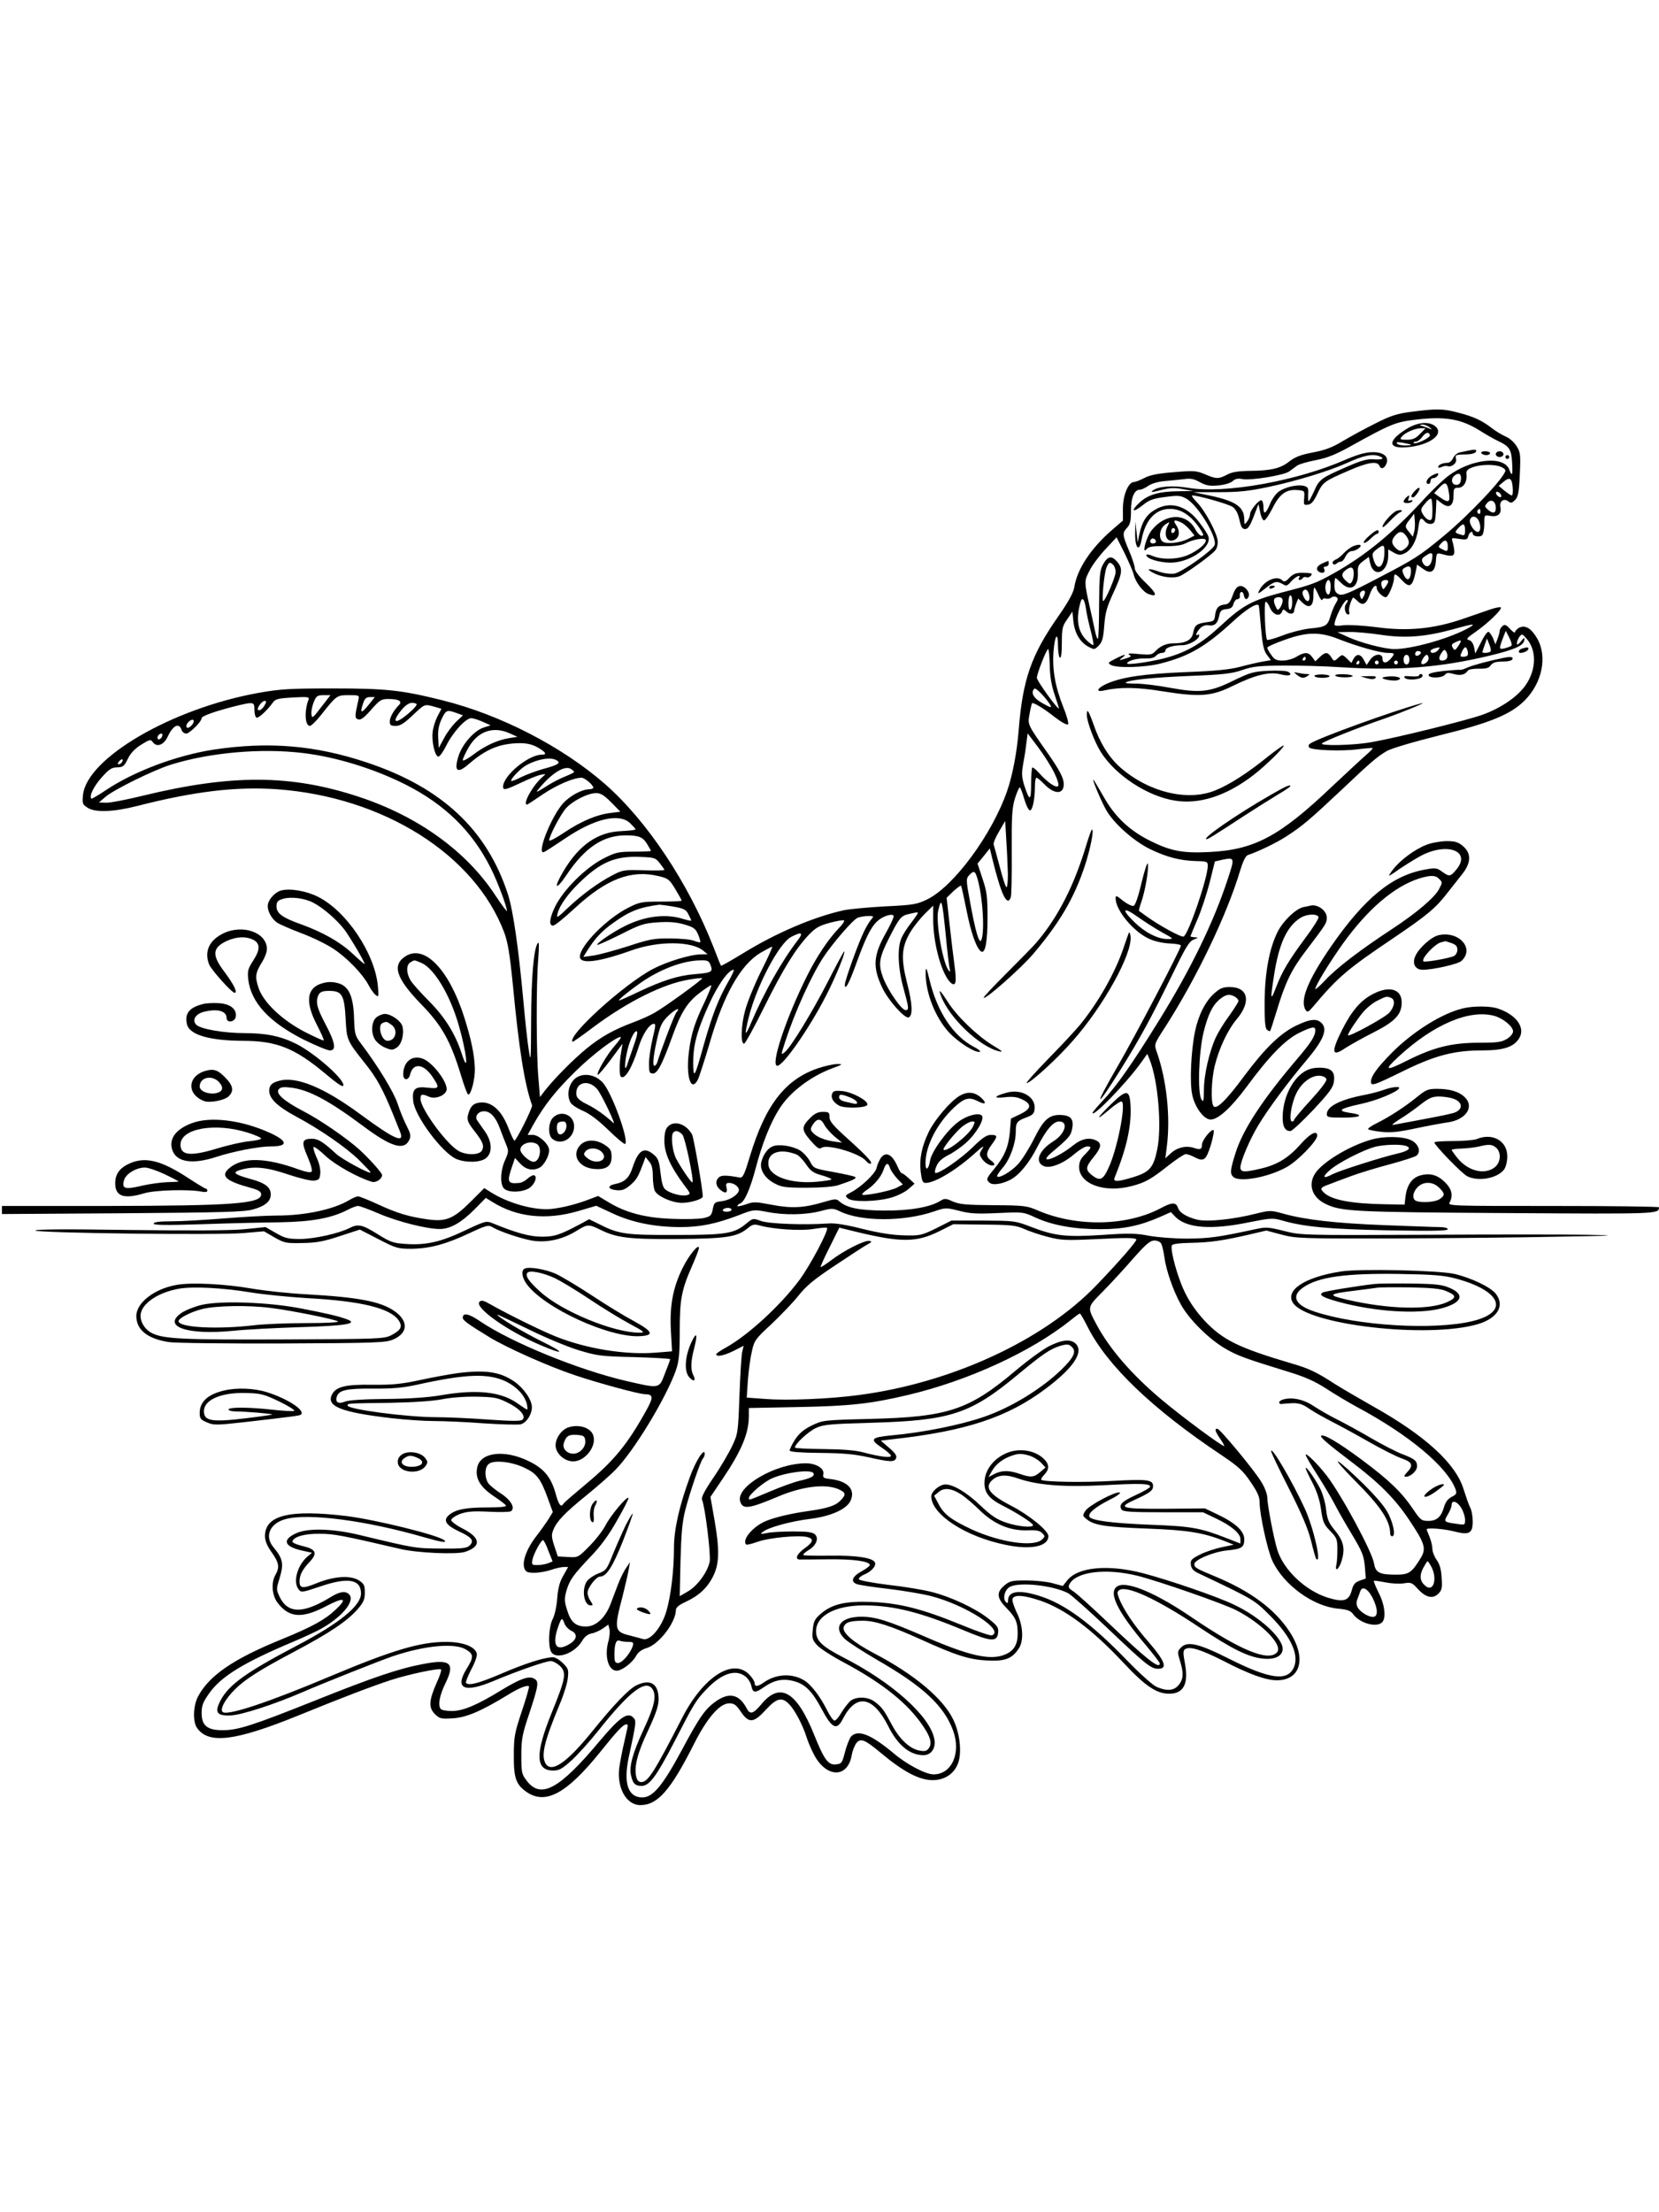 <?xml version="1.0" standalone="no"?>
<!DOCTYPE svg PUBLIC "-//W3C//DTD SVG 20010904//EN"
 "http://www.w3.org/TR/2001/REC-SVG-20010904/DTD/svg10.dtd">
<svg version="1.0" xmlns="http://www.w3.org/2000/svg"
 width="864pt" height="1152pt" viewBox="0 0 864 1152"
 preserveAspectRatio="xMidYMid meet">

<g transform="translate(0,1152) scale(0.1,-0.1)"
fill="#000000" stroke="none">
<path d="M7353 9376 c-77 -10 -107 -19 -190 -61 -54 -27 -130 -68 -170 -92
-54 -33 -92 -47 -155 -59 -63 -12 -92 -23 -122 -46 -46 -37 -95 -49 -206 -50
-62 -1 -95 -6 -120 -20 -44 -23 -57 -23 -116 3 -44 18 -57 19 -161 10 -81 -6
-125 -15 -153 -30 -23 -12 -47 -21 -54 -21 -29 0 -57 -66 -58 -135 l0 -66 -58
-50 c-109 -95 -180 -202 -195 -296 -5 -30 -29 -74 -81 -149 -144 -205 -188
-332 -209 -599 -9 -112 -31 -229 -59 -311 -77 -226 -278 -500 -418 -568 -52
-25 -71 -29 -220 -36 -90 -5 -185 -14 -213 -20 -156 -34 -352 -118 -520 -221
-64 -39 -118 -70 -120 -68 -2 2 -20 47 -40 99 -131 333 -345 655 -564 847
-223 195 -546 362 -850 437 -209 52 -289 61 -566 61 -227 0 -276 -3 -388 -23
-452 -81 -896 -340 -915 -533 -4 -43 -2 -49 24 -65 39 -26 133 -23 259 9 297
76 515 102 728 87 554 -40 1030 -340 1183 -746 19 -52 29 -112 45 -273 32
-335 60 -514 100 -627 4 -11 -82 -184 -92 -184 -3 0 -18 31 -33 70 -38 97 -96
142 -161 126 -26 -7 -38 -24 -49 -67 -4 -21 2 -37 32 -75 47 -60 55 -80 42
-105 -13 -24 -77 -26 -119 -4 -62 32 -201 221 -201 273 0 25 8 27 44 11 31
-14 82 4 91 32 12 35 -67 143 -121 165 -56 23 -104 -14 -104 -81 0 -33 28 -33
36 0 15 61 68 57 114 -9 42 -62 40 -67 -23 -60 -66 8 -82 -7 -75 -70 9 -80
152 -271 226 -302 50 -20 125 -18 153 5 35 28 32 86 -6 140 -17 23 -34 49 -40
57 -15 22 8 49 39 47 33 -2 59 -33 81 -93 9 -25 23 -61 31 -80 14 -33 13 -39
-5 -80 -26 -56 -28 -132 -4 -151 27 -23 109 -17 138 11 26 24 34 60 13 60 -6
0 -21 -9 -32 -19 -12 -11 -30 -20 -41 -21 -61 -6 -66 4 -39 83 l16 47 28 -30
c29 -31 65 -39 101 -20 23 13 49 61 49 90 0 31 -53 80 -85 80 l-27 0 32 58
c57 100 116 174 217 273 87 86 210 179 235 179 6 0 -8 -20 -29 -44 -42 -47
-98 -144 -90 -153 3 -3 33 33 67 78 l62 84 -8 -50 c-9 -50 -9 -113 -1 -121 20
-20 59 45 93 154 19 62 53 116 76 120 14 3 14 -5 -3 -75 -10 -43 -19 -102 -19
-130 0 -47 2 -53 21 -53 23 0 48 48 99 189 46 128 78 180 143 230 31 24 59 42
61 40 3 -2 -13 -40 -33 -84 -53 -110 -71 -166 -83 -261 -17 -127 10 -215 46
-147 8 16 35 101 61 188 73 254 161 410 265 473 30 17 57 32 61 32 4 0 -21
-56 -56 -125 -34 -68 -72 -161 -84 -205 -22 -80 -25 -175 -6 -175 6 0 53 86
105 191 101 203 163 302 232 376 36 37 55 48 111 63 37 10 70 15 73 12 3 -3
-8 -21 -26 -39 -56 -58 -118 -151 -169 -254 -109 -219 -190 -464 -153 -464 31
0 165 192 253 363 49 95 103 226 96 233 -2 2 -40 -69 -85 -157 -82 -160 -193
-342 -225 -368 -21 -17 -21 -17 4 60 49 149 133 336 197 434 49 74 155 197
179 206 13 5 38 9 55 9 29 0 30 -1 16 -17 -9 -10 -26 -38 -38 -63 -28 -56
-100 -255 -100 -277 0 -35 22 6 60 111 48 133 76 189 109 219 28 26 77 42 85
28 3 -4 -15 -44 -39 -87 -67 -118 -72 -179 -20 -288 31 -65 116 -161 137 -154
23 8 20 72 -8 179 -33 130 -29 187 17 265 18 30 53 73 76 96 l43 42 0 -72 c0
-129 46 -291 93 -331 25 -20 30 4 18 92 -6 45 -18 143 -26 217 l-15 135 35 34
c20 18 38 31 40 29 2 -2 15 -60 29 -130 23 -117 52 -198 76 -213 21 -13 33 52
33 175 0 108 -3 136 -26 204 l-26 79 32 39 32 40 13 -54 c46 -187 77 -252 96
-201 4 9 6 117 5 238 -1 188 2 230 17 278 10 31 21 57 25 57 3 0 14 -27 23
-60 10 -34 23 -60 30 -60 14 0 26 61 26 131 0 22 4 39 8 39 5 0 21 -14 38 -31
54 -57 104 -58 104 -2 0 30 -21 71 -78 153 -114 162 -110 155 -100 213 5 28
11 53 13 55 6 6 61 -27 119 -73 34 -26 63 -42 68 -37 5 5 -6 45 -26 94 -41
103 -57 195 -49 289 7 84 23 102 23 25 0 -30 5 -58 10 -61 6 -4 10 24 10 77 0
75 3 88 28 123 l27 40 5 -50 c7 -62 34 -108 77 -132 32 -17 33 -17 55 5 18 18
24 38 29 105 5 67 14 98 48 171 47 102 50 125 18 162 -29 33 -49 28 -74 -18
-15 -28 -18 -59 -19 -205 0 -95 -3 -176 -6 -179 -4 -3 -11 18 -17 48 -6 29
-18 85 -27 123 -28 127 -28 129 0 183 14 29 52 79 84 113 l57 61 42 -83 c22
-46 44 -96 47 -110 9 -40 49 -93 79 -103 47 -17 42 3 -16 59 -34 32 -57 62
-57 75 0 12 -13 53 -30 92 -35 83 -36 92 -10 120 16 17 20 36 20 88 0 69 17
110 47 110 8 0 28 9 43 20 18 12 51 22 87 25 32 3 77 7 101 10 32 5 51 1 81
-16 31 -17 50 -21 95 -17 33 3 63 12 75 22 14 13 28 16 52 11 44 -8 216 20
243 40 11 8 30 22 41 30 11 8 56 21 99 29 60 12 103 29 185 75 198 110 230
123 321 134 164 21 249 7 351 -58 30 -19 72 -43 94 -53 56 -27 66 -42 70 -111
4 -66 0 -76 -15 -36 -28 74 -198 56 -317 -33 -27 -20 -82 -73 -123 -117 -160
-176 -310 -299 -475 -391 -91 -51 -115 -60 -268 -99 -159 -42 -206 -68 -321
-175 -103 -95 -180 -139 -296 -169 -76 -19 -190 -35 -190 -26 0 13 51 28 91
26 31 -1 50 3 59 14 7 8 21 15 31 15 11 0 19 6 19 14 0 14 41 26 87 26 31 0
79 25 87 45 3 9 2 13 -4 10 -17 -11 -11 10 9 32 12 13 28 19 43 17 32 -6 49 8
57 47 6 29 11 34 38 37 23 2 33 9 37 28 4 13 13 24 21 24 8 0 14 8 12 18 -3
24 17 27 21 2 4 -23 17 -27 25 -6 9 22 -22 58 -46 54 -15 -2 -26 -16 -37 -48
-13 -36 -21 -46 -42 -48 -33 -4 -45 -18 -50 -57 -3 -27 -7 -31 -43 -35 -54 -8
-63 -15 -71 -55 -7 -38 -39 -55 -101 -55 -39 0 -69 -13 -97 -42 -16 -18 -27
-19 -85 -14 -45 5 -61 4 -51 -3 15 -10 14 -11 -37 -26 -15 -4 -15 -3 1 10 28
21 12 19 -36 -6 -38 -19 -40 -22 -22 -32 29 -17 179 -13 259 8 146 37 234 88
372 215 70 65 126 101 138 88 2 -2 7 -54 12 -116 8 -89 14 -119 31 -142 l21
-28 -42 -7 c-23 -4 -76 -16 -117 -27 -56 -15 -128 -22 -285 -28 -215 -9 -329
-25 -410 -60 -50 -22 -62 -46 -17 -36 84 19 173 18 307 -4 195 -31 256 -26
365 28 116 57 189 75 247 61 45 -12 68 -5 43 12 -9 6 -53 8 -103 6 -80 -4 -96
-9 -185 -52 -122 -60 -173 -65 -332 -36 -63 12 -141 21 -174 21 -33 0 -57 2
-54 5 13 14 140 27 331 35 179 7 222 12 277 31 55 19 87 22 210 23 80 1 219
-3 310 -9 294 -18 510 -1 765 60 129 31 179 52 183 80 3 18 1 17 -17 -5 -15
-18 -21 -21 -21 -9 0 8 6 23 13 33 13 17 15 16 40 -13 50 -60 48 -158 -7 -238
-41 -60 -129 -121 -228 -156 -86 -30 -449 -120 -577 -142 -94 -17 -271 -20
-256 -6 13 12 185 81 328 130 97 34 230 89 187 78 -142 -38 -545 -184 -578
-210 -8 -6 -9 -14 -3 -20 14 -14 167 -20 251 -9 41 5 77 8 79 6 2 -1 -14 -18
-35 -36 -21 -18 -99 -91 -174 -161 -276 -263 -407 -333 -645 -344 -136 -7
-200 6 -306 59 -108 54 -184 126 -243 232 -27 47 -50 86 -52 86 -6 0 37 -103
64 -153 38 -71 144 -166 232 -209 87 -42 157 -60 241 -62 55 -1 59 -3 59 -25
0 -62 -101 -358 -126 -368 -13 -5 -129 59 -194 106 -19 14 -36 26 -38 27 -2 1
3 22 12 47 20 58 39 168 34 198 -2 13 -16 -29 -32 -94 -17 -74 -33 -120 -42
-124 -8 -3 -33 9 -55 26 -34 28 -39 30 -39 13 0 -61 91 -172 173 -210 29 -14
71 -23 107 -25 33 -1 60 -6 60 -11 0 -18 -238 -471 -329 -628 -129 -222 -118
-231 18 -13 98 158 157 266 259 475 76 156 94 187 118 197 26 10 27 11 7 12
-13 1 -23 3 -23 5 0 2 16 42 36 88 20 45 48 132 64 193 l27 109 39 9 c64 13
65 11 29 -98 -74 -227 -195 -475 -362 -744 -137 -221 -217 -336 -290 -413 -29
-31 -53 -59 -53 -63 0 -27 175 154 250 258 l35 49 12 -29 c44 -109 65 -353 39
-472 -19 -92 -40 -115 -124 -141 -82 -25 -107 -26 -97 -2 62 152 87 266 83
367 -4 94 -19 96 -106 11 -77 -76 -78 -87 -1 -21 28 24 56 42 61 39 23 -15
-24 -251 -69 -346 -29 -64 -45 -70 -87 -37 -34 27 -33 42 9 93 40 49 44 71 16
86 -37 19 -78 11 -123 -25 -88 -71 -191 -103 -108 -34 88 74 97 85 104 123 9
49 -8 68 -61 70 -60 1 -88 -24 -138 -124 -25 -50 -62 -109 -83 -132 -35 -38
-98 -76 -109 -64 -3 3 10 23 29 45 38 44 68 127 68 187 0 49 6 57 55 75 32 12
41 20 43 43 8 63 -68 108 -145 86 -67 -18 -73 -31 -12 -24 42 5 65 2 92 -11
52 -24 49 -49 -10 -77 l-48 -23 -6 -71 c-7 -78 -29 -128 -83 -193 -40 -48 -42
-54 -21 -71 16 -13 63 -6 106 16 45 23 98 86 140 169 48 93 84 135 115 135 50
0 32 -64 -30 -103 -75 -47 -99 -107 -51 -129 33 -15 102 12 161 63 25 21 54
39 65 39 26 0 24 -6 -11 -42 -22 -21 -30 -39 -30 -65 0 -89 133 -137 275 -99
69 18 101 36 189 106 42 33 83 60 91 60 9 0 30 -7 46 -16 49 -25 60 -16 85 64
12 40 18 74 14 77 -12 7 -60 -53 -60 -74 0 -26 -9 -30 -41 -19 -41 14 -89 3
-122 -28 l-28 -26 8 64 c19 152 -1 344 -53 491 -14 39 -14 39 45 130 165 258
321 584 390 815 14 46 28 75 39 79 58 20 146 62 202 98 82 53 122 87 290 245
151 143 179 167 232 199 22 13 136 47 272 81 265 65 373 109 446 182 92 92
120 230 65 324 -31 53 -62 71 -94 55 -11 -7 -21 -17 -21 -23 0 -6 -11 1 -25
16 -21 23 -28 26 -40 16 -8 -7 -15 -18 -15 -26 0 -7 -5 -25 -11 -41 l-11 -28
-13 33 c-8 17 -19 32 -24 32 -6 0 -24 -25 -39 -57 l-29 -56 -6 32 c-5 21 -14
35 -27 38 -17 4 -10 12 38 45 65 46 137 116 128 125 -3 3 -27 -1 -53 -10 -27
-9 -93 -32 -148 -51 -150 -51 -286 -64 -446 -42 -71 9 -145 13 -172 10 -29 -4
-47 -3 -47 3 0 34 56 140 68 128 3 -2 -1 -11 -7 -19 -14 -16 -6 -56 11 -56 5
0 8 7 4 15 -4 12 7 52 20 73 1 2 12 -6 23 -17 28 -28 47 -18 64 32 13 40 37
62 37 34 0 -16 31 -47 47 -47 13 0 43 71 43 100 0 27 7 25 41 -11 42 -45 56
-35 74 54 l5 27 31 -22 c40 -30 63 -16 67 41 3 41 4 43 30 36 54 -15 67 -12
66 15 -1 14 -5 35 -9 48 -7 22 -6 22 34 16 38 -6 43 -4 48 15 5 20 23 30 23
12 0 -14 37 -20 49 -8 6 6 11 32 11 59 0 47 0 47 30 42 40 -8 61 10 54 45 -7
32 19 49 43 29 11 -9 18 -7 33 8 16 16 21 38 25 133 5 104 3 117 -17 148 -12
20 -37 42 -57 50 -20 9 -52 28 -71 43 -51 40 -96 61 -175 81 -79 21 -110 22
-242 5z m461 -286 c14 -5 26 -14 26 -20 0 -32 -188 -231 -320 -340 -128 -106
-148 -119 -350 -224 -147 -77 -179 -89 -197 -81 -18 8 -23 18 -23 47 0 21 2
38 5 38 2 0 15 -11 29 -25 48 -48 90 -24 88 49 -2 36 2 45 27 64 l30 22 6 -30
c18 -83 94 -54 95 37 l0 32 29 -17 c24 -13 34 -14 55 -4 36 16 64 66 72 129 7
56 13 63 34 38 7 -9 23 -15 34 -13 18 3 21 11 24 65 l3 63 29 -22 c38 -28 60
-12 60 43 0 35 3 39 25 39 28 0 47 32 42 72 -1 17 6 25 33 35 43 15 110 16
144 3z m-206 -71 c-2 -16 -10 -24 -23 -24 -26 0 -32 33 -8 50 22 17 36 5 31
-26z m270 -37 c2 -23 0 -42 -5 -42 -4 0 -21 11 -38 25 l-30 25 24 20 c33 28
45 21 49 -28z m-332 -29 c8 -50 -2 -54 -48 -22 l-29 21 27 29 c32 34 41 29 50
-28z m272 -12 c3 -8 -1 -12 -9 -9 -7 2 -15 10 -17 17 -3 8 1 12 9 9 7 -2 15
-10 17 -17z m-358 -77 c0 -47 -3 -55 -17 -52 -10 2 -24 15 -32 29 -14 24 -13
29 10 56 13 17 27 28 32 26 4 -2 7 -29 7 -59z m330 10 c0 -28 -16 -31 -42 -7
-17 15 -17 17 -2 35 21 22 44 8 44 -28z m-80 -20 c0 -8 -5 -12 -10 -9 -6 4 -8
11 -5 16 9 14 15 11 15 -7z m-345 -103 l-7 -26 -19 24 c-24 29 -24 32 4 67
l22 29 3 -34 c2 -19 1 -46 -3 -60z m335 60 c14 -28 12 -61 -4 -61 -19 0 -47
45 -40 64 8 22 31 20 44 -3z m-70 -52 c0 -27 -3 -30 -22 -23 -33 9 -33 12 -13
34 25 28 35 25 35 -11z m-303 -35 c18 -28 12 -48 -20 -68 -12 -8 -21 -5 -36 8
-25 23 -27 43 -4 68 22 25 40 23 60 -8z m213 -50 c0 -27 -3 -28 -31 -13 -20
10 -20 12 -3 30 20 23 34 16 34 -17z m-330 -26 c0 -81 -36 -108 -56 -44 -10
32 -8 36 15 55 36 27 41 26 41 -11z m250 -20 c-1 -53 -30 -75 -50 -39 -8 16
-6 23 12 35 27 19 38 20 38 4z m-1662 -50 c7 -7 12 -23 12 -37 0 -26 -54 -151
-65 -151 -8 0 5 142 17 173 12 30 18 33 36 15z m1252 -46 c0 -15 -4 -34 -10
-42 -7 -12 -12 -12 -29 4 -27 24 -26 41 1 60 27 19 38 12 38 -22z m298 6 c-4
-40 -21 -46 -37 -12 -10 22 -9 29 1 35 27 18 39 10 36 -23z m-418 -72 c0 -19
-4 -37 -9 -41 -13 -7 -24 30 -16 55 10 32 25 23 25 -14z m300 26 c0 -5 -6 -16
-13 -26 -13 -18 -14 -18 -20 -2 -4 10 -5 22 -1 27 7 11 34 12 34 1z m-364 -69
c9 -21 18 -33 21 -26 2 7 11 9 19 6 8 -3 20 0 27 5 7 6 19 7 26 3 11 -7 10
-13 -2 -32 -8 -13 -21 -43 -28 -67 -15 -52 -25 -57 -109 -65 -36 -4 -99 -20
-140 -36 -41 -16 -78 -26 -81 -23 -10 11 -17 192 -8 198 5 2 15 -11 23 -31 16
-37 51 -49 63 -20 5 14 7 14 24 -1 17 -15 39 -12 39 6 0 5 5 21 10 36 l11 27
23 -22 c34 -32 56 -19 56 35 0 24 2 44 5 44 3 0 12 -17 21 -37z m-52 11 c9
-23 7 -44 -4 -44 -13 0 -32 38 -25 50 9 15 22 12 29 -6z m287 -21 c-9 -17 -10
-17 -17 1 -4 11 -2 21 7 27 18 11 24 -5 10 -28z m-371 -27 c0 -19 -4 -38 -10
-41 -6 -4 -10 10 -10 34 0 23 5 41 10 41 6 0 10 -15 10 -34z m-50 6 c0 -10 -6
-26 -13 -36 -12 -16 -14 -16 -25 9 -14 31 -8 45 19 45 12 0 19 -7 19 -18z
m-1025 -38 c3 -26 15 -78 25 -117 10 -39 17 -73 14 -76 -2 -2 -18 8 -34 24
-47 45 -58 110 -33 198 8 31 21 18 28 -29z m1980 -111 c-101 -52 -284 -103
-373 -103 -51 0 -174 32 -242 63 l-55 25 60 1 c33 1 109 -6 169 -15 126 -19
232 -10 377 30 110 31 125 31 64 -1z m237 -85 c-4 -4 -20 -10 -36 -14 -31 -7
-31 -5 -4 66 l10 25 18 -35 c10 -19 15 -38 12 -42z m-898 33 c94 -37 214 -71
254 -71 37 0 38 -3 15 -30 -22 -26 -43 -26 -43 0 0 31 -44 26 -65 -7 l-18 -26
-14 26 c-16 32 -38 35 -54 6 l-11 -21 -24 23 c-23 22 -24 22 -45 3 -21 -19
-22 -19 -36 4 -19 28 -31 28 -60 0 l-23 -22 -16 22 c-19 27 -40 28 -82 2 -18
-11 -50 -20 -72 -20 -31 0 -43 5 -59 29 -12 16 -21 33 -21 38 0 5 39 23 88 40
117 43 187 44 286 4z m620 -36 c-13 -20 -19 -23 -25 -13 -13 20 -11 24 14 35
30 14 32 10 11 -22z m169 -27 c-4 -8 -43 -11 -43 -4 0 1 5 18 12 37 l12 34 12
-30 c7 -17 10 -33 7 -37z m-273 7 c-14 -17 -40 -20 -40 -6 0 8 18 16 44 20 5
0 3 -6 -4 -14z m153 -4 c6 -23 0 -31 -24 -31 -15 0 -16 3 -6 25 14 30 23 32
30 6z m-2176 -75 c1 -58 9 -106 26 -155 13 -39 23 -71 22 -71 -11 0 -115 145
-115 160 0 22 50 150 59 150 3 0 7 -38 8 -84z m2069 38 c-3 -8 -14 -14 -25
-14 -21 0 -20 19 2 48 9 11 12 10 20 -3 5 -9 6 -23 3 -31z m-136 27 c0 -5 -7
-11 -15 -15 -9 -3 -15 0 -15 9 0 8 7 15 15 15 8 0 15 -4 15 -9z m-60 -36 c0
-16 -6 -25 -15 -25 -9 0 -15 9 -15 25 0 16 6 25 15 25 9 0 15 -9 15 -25z m100
6 c0 -17 -27 -37 -37 -27 -7 7 17 46 27 46 6 0 10 -9 10 -19z m-640 -1 c0 -5
-5 -10 -11 -10 -5 0 -7 5 -4 10 3 6 8 10 11 10 2 0 4 -4 4 -10z m280 -20 c0
-5 -5 -10 -11 -10 -5 0 -7 5 -4 10 3 6 8 10 11 10 2 0 4 -4 4 -10z m100 0 c0
-5 -4 -10 -10 -10 -5 0 -10 5 -10 10 0 6 5 10 10 10 6 0 10 -4 10 -10z m100 0
c0 -5 -4 -10 -10 -10 -5 0 -10 5 -10 10 0 6 5 10 10 10 6 0 10 -4 10 -10z
m-1809 -223 c8 -14 -1 -12 -40 10 -49 27 -65 56 -44 77 8 7 63 -51 84 -87z
m-3798 -9 c-45 -59 -48 -61 -51 -37 -2 15 4 43 12 63 13 32 19 36 51 36 l36 0
-48 -62z m193 35 c-19 -84 -19 -93 -1 -99 13 -5 30 7 67 49 46 52 53 57 91 57
54 0 74 -12 55 -31 -28 -29 -48 -64 -48 -86 0 -19 5 -23 31 -23 23 0 44 13 88
55 64 60 60 59 113 45 l37 -11 -21 -40 c-11 -22 -23 -59 -25 -82 -6 -50 13
-127 30 -127 7 0 25 25 40 55 34 70 102 145 131 145 11 0 39 -9 61 -19 l40
-18 -37 -12 c-49 -16 -111 -87 -130 -148 -25 -79 -7 -94 52 -43 92 80 164 109
268 110 37 0 65 -7 92 -22 43 -25 51 -38 21 -38 -69 0 -201 -109 -201 -167 0
-20 15 -16 93 21 40 19 86 38 102 41 30 6 30 6 9 -12 -50 -44 -105 -143 -79
-143 2 0 40 25 84 55 72 48 158 85 200 85 16 0 61 -38 61 -52 0 -4 -10 -8 -22
-8 -39 -1 -102 -35 -137 -75 -63 -72 -139 -268 -98 -252 8 3 57 35 109 70 153
104 283 135 340 80 15 -15 28 -29 28 -32 0 -3 -33 -7 -73 -9 -123 -4 -220 -71
-301 -206 -55 -92 -44 -109 14 -23 96 144 191 207 309 207 68 0 89 -9 111 -45
11 -18 20 -34 20 -36 0 -2 -40 -4 -88 -4 -81 0 -95 -3 -158 -35 -93 -47 -209
-162 -253 -251 -29 -60 -34 -99 -11 -99 10 0 55 37 116 93 163 150 291 199
433 165 51 -12 57 -17 88 -68 18 -30 33 -57 33 -60 0 -3 -48 -5 -107 -5 -102
0 -112 -2 -173 -33 -109 -55 -250 -197 -250 -254 0 -40 96 -29 269 33 140 50
313 49 374 -2 l22 -18 -35 -1 c-54 0 -178 -38 -250 -76 -150 -79 -448 -349
-418 -379 1 -2 50 32 108 76 178 133 366 227 500 248 35 6 65 9 67 7 5 -5
-199 -153 -250 -181 -23 -13 -71 -35 -107 -48 -104 -39 -170 -76 -245 -137
-72 -59 -170 -159 -217 -219 l-26 -34 -8 99 c-11 124 -12 486 -1 619 5 70 5
95 -3 83 -21 -33 -33 -179 -34 -402 -1 -211 -2 -224 -12 -155 -7 41 -19 155
-28 254 -26 284 -54 476 -81 559 -109 335 -343 554 -730 684 -270 91 -515 112
-805 68 -192 -30 -413 -113 -559 -211 -39 -26 -73 -46 -75 -44 -13 13 12 64
53 110 39 44 53 53 82 53 30 1 36 6 55 45 14 29 36 52 69 73 45 28 50 29 61
13 21 -28 57 -15 78 30 27 58 59 73 71 35 3 -11 15 -20 25 -20 17 0 80 62 80
80 0 11 64 34 164 60 109 27 111 27 111 -17 0 -20 5 -38 11 -40 11 -4 57 39
87 81 12 16 30 20 102 24 77 4 87 3 82 -11 -23 -59 -19 -137 7 -137 7 0 34 26
59 58 80 101 81 102 144 102 55 0 55 0 49 -27z m54 -23 c-38 -47 -47 -46 -30
4 9 29 17 36 37 36 l25 0 -32 -40z m-540 1 c-11 -22 -29 -35 -36 -28 -9 8 20
47 34 47 9 0 10 -5 2 -19z m790 1 c0 -11 -47 -54 -82 -77 -39 -24 -37 -1 3 48
20 24 39 37 55 37 13 0 24 -4 24 -8z m208 -45 l33 -12 -37 -35 c-19 -19 -48
-57 -62 -85 l-27 -50 -3 53 c-2 39 3 65 18 98 23 47 27 49 78 31z m-1378 -62
c-7 -8 -16 -15 -21 -15 -15 0 -10 22 9 36 20 15 29 0 12 -21z m1655 -44 l40
-18 -45 -7 c-60 -10 -124 -39 -187 -87 -29 -22 -53 -34 -53 -27 0 7 14 37 30
65 49 86 129 113 215 74z m-1811 -16 c-6 -16 -24 -21 -24 -7 0 11 11 22 21 22
5 0 6 -7 3 -15z m4647 -190 c17 -35 25 -63 20 -68 -12 -12 -57 20 -99 67 -17
19 -33 32 -36 29 -3 -4 -6 -42 -6 -87 0 -88 -8 -90 -35 -8 -14 45 -15 64 -7
110 6 32 14 81 17 110 l7 53 55 -73 c30 -40 68 -100 84 -133z m-3916 104 c172
-20 371 -81 536 -164 206 -104 348 -243 444 -434 35 -69 85 -202 85 -225 0 -5
-28 33 -62 84 -149 227 -401 409 -707 510 -356 118 -666 119 -1133 5 -78 -19
-160 -35 -182 -35 l-41 1 35 30 c43 37 252 140 340 167 201 63 468 87 685 61z
m-940 -48 c-3 -6 -11 -11 -17 -11 -6 0 -6 6 2 15 14 17 26 13 15 -4z m2265 9
c22 -13 5 -24 -70 -44 -36 -10 -87 -29 -114 -42 -27 -14 -51 -23 -53 -21 -8 8
50 68 81 84 61 32 127 42 156 23z m90 -60 c0 -3 -21 -13 -48 -24 -26 -10 -72
-34 -102 -54 -46 -29 -52 -31 -35 -11 67 82 135 125 168 105 9 -6 17 -13 17
-16z m194 -159 l47 -48 -48 -6 c-73 -8 -156 -43 -244 -102 -43 -29 -79 -48
-79 -41 0 21 57 131 86 165 33 39 115 81 159 81 24 0 42 -12 79 -49z m2065
-373 c0 -38 -3 -68 -7 -68 -5 0 -20 47 -35 105 -15 57 -30 110 -32 117 -3 7
10 38 28 68 l32 55 6 -105 c4 -58 7 -135 8 -172z m-1813 57 c13 -17 24 -32 24
-35 0 -3 -48 -4 -107 -2 -103 3 -110 2 -164 -26 -73 -38 -159 -101 -233 -171
-55 -53 -59 -54 -52 -27 10 40 54 102 113 159 109 106 184 139 311 135 80 -3
85 -4 108 -33z m1648 -61 c31 -81 47 -287 27 -339 -11 -26 -32 48 -60 204 -20
107 -20 116 -4 133 20 22 29 23 37 2z m-159 -309 c8 -88 18 -169 21 -180 4
-13 3 -17 -4 -10 -30 30 -70 254 -56 313 17 71 20 62 39 -123z m-1418 144 c54
-10 66 -15 78 -40 8 -15 15 -30 15 -33 0 -2 -21 2 -47 10 -88 27 -196 13 -298
-38 -64 -32 -145 -87 -145 -98 0 -4 53 20 118 52 106 54 124 60 197 65 60 4
96 1 139 -11 50 -15 59 -22 72 -53 8 -19 13 -37 11 -39 -2 -3 -17 1 -33 7 -16
7 -72 12 -124 12 -85 1 -109 -4 -221 -41 -70 -22 -150 -44 -179 -48 l-52 -7
18 29 c41 66 79 107 139 149 85 61 135 80 239 94 5 0 38 -4 73 -10z m2543
-133 c64 -35 64 -36 30 -36 -51 0 -118 35 -172 88 -69 67 -61 83 15 29 34 -24
91 -61 127 -81z m-1270 99 c0 -3 -16 -26 -36 -52 -21 -27 -43 -62 -50 -80 -22
-51 -17 -157 11 -258 29 -105 30 -115 11 -115 -21 0 -92 103 -117 169 -26 71
-21 103 31 206 53 104 62 116 102 125 43 10 48 11 48 5z m-626 -142 c-84 -110
-175 -271 -243 -431 -12 -30 -24 -52 -27 -50 -2 3 5 40 16 83 42 165 157 382
220 416 56 29 66 23 34 -18z m-453 -130 c13 -34 5 -39 -84 -46 -85 -7 -165
-32 -292 -92 -52 -25 -97 -45 -101 -45 -11 0 79 71 136 108 97 62 204 100 288
101 37 1 44 -2 53 -26z m89 -90 c-50 -89 -81 -169 -126 -328 -46 -166 -53
-178 -54 -90 0 92 19 165 82 304 46 102 102 181 129 181 4 0 -9 -30 -31 -67z
m-268 -156 c-10 -12 -82 -201 -99 -259 -3 -10 -10 -18 -15 -18 -12 0 -4 64 19
160 13 53 24 72 56 103 38 35 64 44 39 14z m-224 -179 c-16 -46 -31 -89 -33
-97 -11 -30 -13 -4 -4 49 12 67 38 130 54 130 8 0 3 -27 -17 -82z m-501 -506
c28 -18 14 -92 -18 -92 -22 0 -69 42 -69 63 0 31 55 50 87 29z"/>
<path d="M7335 9292 c-97 -57 -112 -102 -33 -102 126 1 227 65 173 110 -31 26
-87 22 -140 -8z m111 2 c10 -8 13 -12 6 -9 -8 4 -26 11 -40 15 -22 7 -23 8 -6
9 11 1 29 -6 40 -15z m-51 -34 c-22 -23 -37 -30 -68 -30 -36 0 -38 2 -26 17
18 21 67 42 98 43 l25 0 -29 -30z m52 -6 c4 -13 -74 -50 -84 -41 -3 4 1 7 10
7 9 0 24 11 34 25 18 24 34 28 40 9z m-98 -50 c2 -2 -12 -4 -32 -4 -20 0 -39
5 -42 11 -5 7 5 8 32 3 21 -4 40 -8 42 -10z"/>
<path d="M7645 9173 c-11 -2 -30 -6 -43 -9 -12 -2 -28 -16 -34 -29 -6 -14 -19
-25 -29 -25 -25 0 -49 -11 -49 -21 0 -6 7 -6 18 -1 9 5 22 7 29 5 22 -8 52 15
46 37 -6 22 -3 23 61 24 22 1 41 7 43 14 5 12 -5 13 -42 5z"/>
<path d="M7105 9160 c-22 -4 -66 -20 -98 -34 -252 -111 -631 -179 -821 -146
-79 13 -152 8 -182 -14 -14 -11 -5 -10 42 2 47 12 71 13 114 5 l55 -10 -75 -1
c-103 -1 -159 -17 -204 -58 -50 -46 -38 -57 15 -15 33 27 54 35 117 43 67 9
80 8 109 -8 59 -31 162 -199 149 -242 -9 -27 -172 -143 -210 -149 -20 -3 -55
1 -82 11 -55 19 -69 14 -26 -8 42 -22 102 -29 134 -17 30 11 166 109 187 135
8 9 14 30 13 46 -1 39 -65 160 -108 204 -19 20 -31 36 -25 36 32 0 190 -45
211 -60 16 -12 28 -34 35 -67 8 -37 14 -48 30 -48 14 0 25 16 44 65 l25 65 9
-42 c4 -24 14 -43 20 -43 7 0 27 29 45 65 36 73 71 98 130 93 36 -3 37 -4 34
-41 -3 -36 -2 -38 20 -35 17 2 30 17 48 55 29 62 36 67 161 121 102 45 153 53
163 26 8 -20 27 -14 37 13 17 45 -37 70 -116 53z m79 -16 c30 -11 16 -19 -28
-16 -34 3 -65 -5 -142 -39 -134 -58 -143 -65 -170 -126 -13 -29 -26 -53 -29
-53 -2 0 -3 17 -2 37 2 32 -1 37 -23 43 -33 8 -97 -6 -130 -30 -16 -11 -36
-40 -46 -65 -22 -52 -34 -58 -34 -16 0 17 -4 32 -9 35 -12 8 -61 -51 -61 -73
0 -9 -7 -26 -15 -37 -14 -18 -14 -18 -15 11 0 65 -45 96 -178 124 l-87 18 130
0 c104 0 156 5 260 27 139 29 316 83 405 123 92 42 137 51 174 37z"/>
<path d="M7715 9160 c3 -5 15 -10 26 -10 10 0 19 5 19 10 0 6 -12 10 -26 10
-14 0 -23 -4 -19 -10z"/>
<path d="M7790 9155 c0 -8 9 -15 20 -15 11 0 20 7 20 15 0 8 -9 15 -20 15 -11
0 -20 -7 -20 -15z"/>
<path d="M7840 9140 c0 -5 5 -10 10 -10 6 0 10 5 10 10 0 6 -4 10 -10 10 -5 0
-10 -4 -10 -10z"/>
<path d="M7458 9044 c-27 -14 -39 -44 -18 -44 6 0 10 7 10 15 0 8 6 15 14 15
14 0 32 18 25 25 -2 2 -16 -3 -31 -11z"/>
<path d="M7367 8962 c-19 -21 -22 -32 -8 -32 5 0 16 11 25 25 19 29 7 34 -17
7z"/>
<path d="M7322 8928 c-7 -7 -12 -16 -12 -20 0 -11 38 -10 45 2 3 6 -1 7 -10 4
-11 -5 -14 -2 -9 10 7 19 2 20 -14 4z"/>
<path d="M6014 8865 c-44 -26 -67 -63 -81 -130 l-8 -40 -6 55 -6 55 -1 -52
c-3 -84 20 -115 33 -45 19 103 72 162 148 162 61 0 114 -37 162 -112 14 -23
15 -28 3 -28 -8 0 -23 15 -33 34 -47 87 -156 84 -227 -5 -29 -36 -54 -132 -26
-98 10 12 31 16 93 15 55 -1 89 4 110 15 42 22 105 31 105 15 0 -19 -40 -52
-90 -75 -53 -24 -136 -27 -185 -7 -20 9 -35 11 -35 5 0 -18 68 -39 126 -39
100 0 217 81 197 137 -3 10 -23 42 -45 70 -67 91 -154 116 -234 68z m138 -66
c13 -6 33 -24 46 -39 l23 -29 -31 -16 c-47 -24 -123 -31 -139 -12 -19 23 -9
67 18 86 23 15 24 15 13 -6 -26 -49 -3 -95 37 -73 25 13 27 47 5 78 -17 24 -7
28 28 11z m-32 -38 c0 -6 -4 -13 -10 -16 -5 -3 -10 1 -10 9 0 9 5 16 10 16 6
0 10 -4 10 -9z m-100 -62 c0 -5 -7 -9 -15 -9 -15 0 -20 12 -9 23 8 8 24 -1 24
-14z"/>
<path d="M7274 8860 c-24 -9 -74 -66 -74 -83 0 -7 17 6 38 29 21 23 45 43 53
46 8 3 12 8 9 10 -3 3 -14 2 -26 -2z"/>
<path d="M7131 8730 c-19 -16 -32 -33 -28 -36 4 -4 19 5 33 19 15 15 31 27 35
27 5 0 9 5 9 10 0 16 -13 11 -49 -20z"/>
<path d="M7048 8676 c-15 -6 -37 -23 -50 -37 -13 -14 -31 -29 -40 -32 -10 -4
-18 -11 -18 -17 0 -12 13 -13 24 -2 4 4 13 7 19 7 7 0 18 12 25 28 7 15 21 27
31 27 22 0 57 25 45 32 -5 3 -21 0 -36 -6z"/>
<path d="M6895 8590 c-36 -14 -47 -34 -25 -48 20 -12 36 -1 25 18 -3 6 1 10 9
10 9 0 16 7 16 15 0 8 -1 15 -2 14 -2 0 -12 -4 -23 -9z"/>
<path d="M6716 8512 c-20 -21 -28 -24 -38 -14 -27 27 -92 0 -118 -49 -14 -26
-9 -24 35 11 42 33 55 36 86 18 18 -11 23 -10 44 15 23 25 54 39 40 17 -3 -5
-2 -10 4 -10 5 0 12 4 16 10 3 5 12 7 19 4 7 -3 18 1 24 9 9 11 2 13 -37 14
-40 1 -54 -4 -75 -25z"/>
<path d="M6610 8460 c0 -5 7 -7 15 -4 8 4 15 8 15 10 0 2 -7 4 -15 4 -8 0 -15
-4 -15 -10z"/>
<path d="M7928 8143 c-19 -5 -25 -23 -9 -23 17 0 41 12 41 21 0 9 -4 10 -32 2z"/>
<path d="M7825 8093 c-73 -15 -155 -37 -182 -49 -17 -8 -35 -14 -40 -12 -4 1
-43 -2 -85 -6 -53 -6 -78 -13 -78 -21 0 -18 71 -17 85 1 8 11 18 12 43 5 36
-11 62 -5 75 15 4 8 27 12 57 12 39 -1 54 3 64 18 11 14 27 19 62 19 29 0 49
5 51 13 5 12 -12 14 -52 5z"/>
<path d="M6754 8006 c23 -18 35 -20 56 -6 12 8 12 10 -5 10 -11 0 -31 3 -45 6
-24 5 -24 5 -6 -10z"/>
<path d="M6846 7999 c7 -11 71 -12 78 -1 3 5 -15 9 -39 10 -25 0 -43 -4 -39
-9z"/>
<path d="M6954 8002 c6 -11 84 -13 91 -2 2 3 -19 8 -46 9 -29 1 -48 -2 -45 -7z"/>
<path d="M7390 8002 c0 -4 -19 -6 -42 -4 -33 3 -40 1 -32 -8 14 -15 86 -9 92
8 2 6 -1 12 -7 12 -6 0 -11 -3 -11 -8z"/>
<path d="M7119 7988 c23 -6 37 -6 44 1 8 8 -2 11 -33 10 l-45 -1 34 -10z"/>
<path d="M7200 7990 c0 -9 62 -18 79 -12 27 9 7 20 -34 20 -25 -1 -45 -4 -45
-8z"/>
<path d="M5660 7797 c0 -34 41 -143 73 -193 76 -121 242 -230 385 -253 128
-21 268 24 409 132 66 51 165 148 158 155 -2 2 -39 -24 -82 -58 -103 -84 -201
-147 -274 -176 -144 -59 -348 -9 -495 120 -58 51 -106 128 -138 221 -27 76
-36 89 -36 52z"/>
<path d="M6615 7379 c-176 -101 -361 -229 -331 -229 7 0 34 16 196 122 63 41
143 91 178 112 34 20 62 39 62 42 0 10 -22 1 -105 -47z"/>
<path d="M5660 7128 c-64 -216 -149 -384 -263 -517 -17 -20 -87 -91 -155 -159
-68 -68 -122 -125 -119 -128 9 -10 190 150 255 225 139 163 216 294 271 460
29 88 50 191 38 191 -3 0 -15 -33 -27 -72z"/>
<path d="M7427 7120 c-57 -22 -132 -77 -170 -125 -15 -19 -25 -35 -22 -35 3 0
26 15 52 34 27 18 74 48 105 65 140 79 275 31 192 -68 -31 -37 -36 -37 -74
-10 -26 19 -34 21 -87 11 -172 -30 -315 -147 -490 -399 -123 -179 -165 -284
-133 -333 9 -13 14 -10 36 15 133 158 177 196 428 365 171 116 213 151 277
234 22 28 55 70 74 94 47 59 48 109 4 146 -25 21 -40 26 -87 26 -31 -1 -79 -9
-105 -20z m67 -176 c19 -19 19 -18 1 -53 -22 -44 -118 -125 -244 -208 -165
-108 -288 -202 -348 -266 -29 -31 -53 -52 -53 -47 0 17 74 138 143 235 130
181 269 300 400 341 57 17 83 17 101 -2z"/>
<path d="M1465 6883 c-29 -7 -62 -41 -69 -69 -8 -30 16 -78 48 -99 13 -9 69
-33 124 -54 56 -21 131 -57 167 -81 71 -46 155 -133 185 -191 10 -19 26 -42
36 -50 16 -13 17 -10 12 46 -16 171 -165 393 -314 466 -60 30 -145 44 -189 32z
m165 -63 c51 -26 123 -88 163 -140 32 -43 113 -180 105 -180 -2 0 -30 24 -62
54 -65 61 -154 111 -266 152 -100 35 -130 58 -130 94 0 24 6 31 33 39 41 13
112 4 157 -19z"/>
<path d="M6825 6804 c-5 -1 -22 -5 -38 -8 -39 -9 -104 -71 -133 -128 -43 -86
-66 -208 -68 -360 -1 -97 3 -141 11 -149 7 -7 15 -10 18 -8 2 3 18 52 35 108
43 143 76 212 151 310 104 137 109 144 109 172 0 37 -48 72 -85 63z m42 -60
c2 -6 -29 -56 -70 -110 -87 -118 -120 -173 -152 -257 -28 -73 -30 -64 -10 63
25 164 67 257 139 301 32 20 87 22 93 3z"/>
<path d="M1162 6659 c-73 -36 -99 -94 -73 -161 11 -28 118 -148 133 -148 17 0
-4 43 -53 109 -67 88 -64 126 14 162 48 21 95 24 132 7 40 -18 42 -51 5 -108
-29 -45 -32 -56 -27 -101 14 -119 109 -222 287 -312 63 -31 125 -57 138 -57
35 0 28 40 -23 137 -46 86 -53 119 -35 154 8 14 21 19 54 19 67 0 79 -20 86
-144 6 -114 6 -113 103 -236 59 -73 92 -135 143 -260 14 -36 31 -77 37 -92 27
-66 -28 -42 -203 87 -193 143 -340 203 -429 176 -29 -8 -42 -18 -47 -35 -12
-48 30 -92 141 -152 120 -64 257 -159 323 -223 34 -34 62 -63 62 -66 0 -12
-148 67 -180 97 -66 61 -93 78 -125 78 -53 0 -57 -16 -23 -94 18 -42 26 -72
20 -78 -5 -5 -29 -1 -63 11 -175 64 -297 67 -366 7 -46 -40 -17 -66 110 -101
44 -12 57 -20 57 -35 0 -48 -147 -59 -807 -60 l-543 0 0 -21 0 -21 627 4 c526
4 637 7 681 20 64 18 92 42 92 78 0 38 -29 60 -107 81 -86 24 -96 34 -47 48
69 19 131 13 242 -24 59 -20 120 -35 137 -33 26 3 30 7 33 37 2 21 -5 54 -19
83 -12 26 -19 51 -16 55 4 3 32 -17 62 -46 50 -47 168 -113 241 -135 22 -7 54
15 54 35 0 11 -69 88 -119 133 -64 58 -206 156 -292 200 -103 54 -145 92 -127
114 9 11 25 13 65 8 91 -11 196 -67 373 -199 147 -110 215 -131 242 -72 9 20
6 32 -14 72 -14 26 -35 78 -47 115 -20 61 -102 196 -192 315 -30 39 -32 50
-35 127 -3 117 -27 171 -83 186 -29 8 -52 8 -81 0 -82 -22 -93 -95 -30 -216
22 -43 38 -79 36 -82 -3 -2 -47 18 -98 44 -121 63 -217 155 -242 231 -19 58
-16 77 20 135 13 21 24 50 24 66 0 86 -126 131 -228 81z"/>
<path d="M5878 6660 c-3 -8 -16 -44 -28 -80 -44 -128 -129 -278 -224 -395 -22
-27 -96 -107 -165 -177 -69 -71 -120 -128 -114 -128 20 0 161 129 240 220 161
182 311 454 301 544 -3 19 -6 25 -10 16z"/>
<path d="M7492 6650 c-39 -9 -105 -69 -122 -111 -16 -38 1 -69 39 -69 54 0
184 29 202 46 71 64 -13 158 -119 134z m67 -41 c23 -8 31 -17 31 -35 0 -13 -8
-27 -17 -32 -23 -12 -154 -35 -160 -28 -13 13 59 91 92 99 11 2 20 5 21 6 1 0
15 -4 33 -10z"/>
<path d="M2113 6541 c-73 -46 -51 -115 81 -251 107 -110 152 -190 206 -367 17
-57 34 -103 39 -103 15 0 36 85 34 138 -3 74 -19 150 -55 264 -79 248 -206
381 -305 319z m81 -35 c66 -28 148 -163 194 -321 42 -143 56 -273 17 -153 -33
103 -87 190 -169 273 -44 44 -88 93 -98 110 -23 38 -23 81 0 94 22 13 17 13
56 -3z"/>
<path d="M4821 6459 c-3 -104 49 -238 123 -317 47 -50 137 -107 159 -99 6 2
-7 13 -30 25 -108 56 -192 182 -232 349 -15 62 -19 71 -20 42z"/>
<path d="M6325 6348 c-46 -40 -83 -112 -101 -197 -21 -100 -29 -267 -15 -332
14 -66 61 -129 96 -129 39 0 106 61 187 170 116 158 200 244 271 280 67 33 87
37 87 16 0 -31 -21 -64 -95 -151 -179 -210 -282 -367 -320 -488 -28 -88 -30
-108 -13 -125 31 -31 184 -3 280 51 57 32 158 136 158 163 0 31 -38 11 -87
-45 -62 -70 -120 -106 -205 -126 -88 -21 -108 -20 -108 6 0 31 49 146 93 219
53 88 156 226 248 335 89 105 114 162 84 195 -25 28 -59 25 -133 -10 -82 -39
-162 -116 -269 -259 -98 -133 -150 -183 -164 -160 -14 23 -10 137 7 208 23 93
68 188 115 244 76 90 60 167 -36 167 -36 0 -51 -6 -80 -32z m106 -18 c10 -6
19 -16 19 -22 0 -6 -22 -40 -48 -77 -27 -36 -58 -87 -70 -113 -34 -74 -62
-196 -62 -272 -1 -60 -2 -68 -13 -51 -21 35 -14 245 11 349 24 96 48 144 89
176 29 22 46 25 74 10z"/>
<path d="M7153 6345 c-66 -33 -113 -88 -164 -189 -58 -116 -53 -142 17 -94 25
16 90 53 146 81 114 58 148 94 148 157 0 69 -63 88 -147 45z m91 -21 c23 -9
20 -44 -7 -76 -20 -25 -217 -132 -217 -119 0 11 43 76 77 118 19 23 53 51 76
62 46 23 49 24 71 15z"/>
<path d="M4901 6333 c43 -114 203 -266 304 -288 22 -5 13 3 -34 31 -82 50
-189 153 -235 227 -40 62 -51 72 -35 30z"/>
<path d="M1055 6291 c-70 -18 -95 -50 -81 -106 14 -54 117 -84 291 -85 175 0
270 -38 428 -170 64 -54 93 -73 95 -63 8 31 -147 167 -245 217 -80 40 -156 56
-268 56 -108 0 -231 21 -253 44 -23 23 -5 54 36 66 71 19 122 7 122 -31 0 -28
44 -22 48 7 6 39 -29 67 -89 70 -30 2 -67 0 -84 -5z"/>
<path d="M7619 6269 c-107 -25 -260 -120 -370 -231 -77 -78 -109 -122 -109
-151 0 -25 16 -19 175 59 160 78 259 104 403 104 117 0 170 19 197 69 27 54
-21 118 -114 149 -39 14 -129 14 -182 1z m163 -39 c47 -13 98 -56 98 -81 0
-11 -14 -28 -32 -39 -28 -17 -51 -20 -144 -20 -143 0 -236 -23 -376 -93 -113
-57 -123 -52 -45 20 183 169 370 248 499 213z"/>
<path d="M1961 6223 c-27 -23 -31 -82 -7 -118 10 -15 33 -33 53 -41 31 -13 38
-13 58 0 27 17 41 71 31 111 -7 28 -59 65 -92 65 -12 0 -31 -8 -43 -17z m77
-39 c37 -26 24 -84 -20 -84 -32 0 -54 82 -25 93 19 8 21 8 45 -9z"/>
<path d="M4260 5957 c-171 -58 -274 -192 -354 -457 -29 -96 -37 -114 -53 -112
-64 12 -95 13 -108 2 -20 -17 -19 -43 3 -63 28 -25 43 -21 36 8 -5 20 -2 25
13 25 29 0 57 -25 50 -43 -9 -23 -49 -47 -87 -52 -39 -5 -41 -6 -49 -47 -6
-28 -12 -33 -46 -41 -22 -5 -96 -7 -165 -4 -140 5 -243 32 -335 89 l-50 30
-45 -17 c-65 -25 -135 -43 -194 -50 -88 -11 -233 29 -327 91 l-27 17 -68 -68
c-92 -92 -130 -108 -226 -95 -99 14 -160 32 -263 80 -48 22 -93 40 -100 40 -8
0 -29 -9 -47 -20 -83 -49 -230 -80 -378 -80 -52 0 -176 -7 -275 -15 -99 -8
-222 -15 -272 -15 -64 0 -93 -4 -93 -12 0 -8 63 -9 253 -3 138 5 322 9 407 10
164 3 264 21 349 64 22 12 47 21 56 21 8 0 58 -18 111 -41 96 -41 247 -79 314
-79 55 0 112 33 179 100 l61 62 34 -21 c128 -80 280 -96 446 -48 l95 28 86
-40 c101 -47 219 -71 353 -71 103 0 185 17 301 61 79 31 81 31 150 18 90 -18
203 -16 281 5 57 15 63 15 100 -3 111 -53 331 -53 487 0 61 21 63 21 131 4 56
-15 92 -17 202 -12 132 6 134 6 196 -23 89 -41 202 -61 338 -61 123 0 207 18
314 65 l54 24 19 -20 c56 -63 186 -75 388 -33 111 22 123 23 170 10 115 -34
251 -46 558 -52 227 -4 307 -3 307 6 0 6 -17 11 -42 11 -24 0 -153 5 -288 10
-256 10 -413 28 -527 60 -65 18 -69 18 -142 0 -122 -31 -256 -44 -308 -31 -54
14 -90 36 -98 61 -10 30 -31 30 -87 0 -176 -95 -438 -101 -642 -14 -57 25 -72
27 -231 28 -141 1 -177 4 -212 19 -37 17 -44 17 -65 4 -52 -33 -159 -52 -293
-51 -132 1 -196 14 -235 49 -14 13 -24 12 -78 -4 -102 -31 -169 -35 -272 -15
-85 16 -96 17 -136 2 -24 -8 -44 -12 -44 -8 0 4 7 10 15 13 23 9 53 79 81 185
33 127 78 239 124 310 55 86 161 166 272 208 58 21 60 23 28 23 -19 0 -64 -10
-100 -22z m-450 -737 c0 -5 -12 -10 -26 -10 -14 0 -23 4 -19 10 3 6 15 10 26
10 10 0 19 -4 19 -10z"/>
<path d="M6789 5937 c-64 -43 -109 -141 -109 -237 0 -48 13 -70 40 -70 9 0 62
50 119 110 85 91 104 117 108 148 7 52 -14 72 -76 72 -33 0 -58 -7 -82 -23z
m119 -38 c2 -9 -34 -56 -83 -109 -47 -51 -85 -97 -85 -101 0 -5 -5 -9 -11 -9
-19 0 -3 98 24 150 28 55 80 92 122 88 18 -2 31 -9 33 -19z"/>
<path d="M1065 5942 c-91 -30 -91 -123 -1 -156 30 -11 107 5 127 25 29 29 23
57 -20 100 -38 39 -61 45 -106 31z m75 -56 c27 -30 21 -51 -16 -59 -40 -7 -84
11 -84 35 0 48 63 62 100 24z"/>
<path d="M3014 5915 c-46 -19 -69 -89 -43 -136 5 -11 35 -31 66 -44 36 -16 82
-51 134 -102 43 -42 82 -74 85 -70 20 19 -67 260 -114 316 -33 39 -86 54 -128
36z m94 -64 c21 -21 104 -196 87 -179 -46 42 -94 76 -137 97 -37 18 -54 33
-56 48 -9 64 58 86 106 34z"/>
<path d="M7205 5844 c-22 -8 -65 -19 -95 -25 -128 -24 -200 -60 -200 -101 0
-16 9 -18 85 -18 94 0 113 14 34 25 -68 10 -53 22 57 46 81 17 188 61 200 81
8 13 -37 8 -81 -8z"/>
<path d="M7378 5806 c-62 -50 -143 -103 -210 -136 -26 -13 -45 -26 -43 -30 2
-4 33 -10 69 -14 50 -5 91 -1 178 18 62 13 137 27 166 31 97 13 143 82 89 133
-30 28 -77 42 -144 42 -46 0 -57 -5 -105 -44z m190 -7 c56 -19 52 -64 -7 -77
-30 -8 -96 -21 -301 -59 -17 -4 -6 6 30 29 30 18 79 53 108 76 44 34 61 42 96
42 24 0 57 -5 74 -11z"/>
<path d="M4334 5825 c-9 -22 6 -46 37 -63 30 -15 141 -12 146 5 7 20 -78 66
-129 71 -39 4 -49 1 -54 -13z m96 -21 c38 -15 47 -40 12 -30 -10 2 -29 7 -44
10 -16 4 -28 13 -28 21 0 19 10 19 60 -1z"/>
<path d="M4995 5812 c-47 -29 -127 -123 -157 -184 -37 -76 -51 -142 -43 -210
6 -48 10 -58 26 -58 48 0 161 68 258 156 39 35 49 41 37 22 -17 -26 -17 -30
-2 -52 16 -25 52 -43 64 -32 3 4 -4 13 -16 22 -29 20 -28 42 3 84 32 43 31 50
-4 50 -23 0 -45 -15 -96 -65 -64 -62 -177 -140 -194 -133 -4 2 -2 18 6 35 9
23 28 40 60 57 27 13 68 42 93 64 54 48 100 126 83 143 -16 16 -77 1 -122 -33
-57 -41 -140 -155 -147 -201 -8 -48 -24 -58 -24 -14 0 90 60 207 150 291 53
49 77 55 124 31 40 -21 47 -9 13 21 -34 29 -71 31 -112 6z m71 -161 c-24 -45
-137 -133 -152 -118 -7 7 63 93 98 121 18 14 41 26 51 26 16 0 16 -2 3 -29z"/>
<path d="M4221 5700 c-48 -48 -48 -63 0 -119 33 -38 46 -47 56 -39 28 23 200
-27 234 -68 6 -8 15 -14 20 -14 20 0 -9 33 -106 121 -85 76 -105 99 -105 122
0 24 -4 27 -34 27 -25 0 -43 -8 -65 -30z m73 -39 c8 -15 32 -42 53 -60 l38
-31 -45 6 c-50 8 -90 25 -109 48 -11 13 -11 20 3 41 22 33 42 32 60 -4z"/>
<path d="M2880 5700 c-25 -25 -27 -91 -4 -110 45 -38 114 1 114 65 0 59 -68
87 -110 45z m70 -44 c0 -26 -24 -51 -40 -41 -11 7 -14 48 -3 58 3 4 15 7 25 7
12 0 18 -7 18 -24z"/>
<path d="M996 5670 c-85 -33 -119 -84 -97 -143 23 -59 104 -71 223 -33 91 30
224 56 287 56 93 0 92 27 -4 71 -148 67 -312 87 -409 49z m297 -49 c37 -12 67
-25 67 -30 0 -4 -28 -11 -62 -14 -35 -3 -107 -20 -162 -36 -142 -44 -196 -39
-196 18 0 85 181 117 353 62z"/>
<path d="M3477 5652 c-12 -13 -17 -36 -17 -74 0 -63 32 -133 100 -225 38 -50
39 -51 16 -57 -26 -6 -83 8 -110 29 -13 10 -20 34 -26 87 -7 61 -12 76 -35 95
-50 43 -80 25 -110 -65 -18 -56 -41 -78 -93 -88 -42 -9 -36 -28 10 -32 28 -2
43 3 71 27 33 29 41 43 68 116 l11 30 19 -24 c14 -16 19 -39 19 -78 0 -30 5
-63 10 -74 16 -30 89 -62 141 -63 45 0 109 20 109 33 0 38 -47 307 -56 324
-32 56 -94 75 -127 39z m77 -41 c14 -15 61 -239 52 -248 -5 -5 -62 80 -85 124
-20 40 -29 122 -14 136 11 12 29 8 47 -12z"/>
<path d="M7140 5585 c-102 -29 -227 -101 -279 -160 -53 -61 -35 -137 42 -174
82 -40 143 -43 946 -48 790 -5 790 -5 791 30 0 4 -248 7 -550 7 -541 0 -551 0
-540 19 19 36 11 69 -24 104 -39 39 -79 50 -129 36 -43 -12 -69 -49 -77 -108
l-5 -44 -105 2 c-171 3 -272 22 -312 58 -26 23 -23 29 25 46 23 9 74 28 112
42 39 15 128 42 199 61 71 19 136 40 143 46 25 20 11 61 -27 80 -42 21 -143
23 -210 3z m178 -31 c38 -11 19 -28 -44 -42 -81 -19 -295 -87 -333 -106 -51
-27 -58 -17 -16 20 45 40 179 108 240 123 48 11 121 13 153 5z m177 -219 c31
-30 31 -40 3 -59 -22 -16 -92 -21 -122 -10 -23 9 -20 44 6 71 30 32 81 31 113
-2z"/>
<path d="M7690 5588 c-14 -5 -69 -10 -122 -10 -54 0 -98 -3 -98 -7 0 -14 143
-162 171 -176 58 -30 159 -11 193 36 9 13 16 43 16 67 0 81 -77 125 -160 90z
m102 -45 c28 -25 24 -77 -8 -102 -53 -41 -140 -19 -194 49 -17 21 -30 40 -30
42 0 3 24 6 53 7 28 1 68 6 87 10 54 14 72 12 92 -6z"/>
<path d="M3022 5557 c-47 -50 -10 -116 70 -124 64 -6 93 13 93 62 0 33 -5 43
-34 62 -45 31 -100 31 -129 0z m113 -37 c37 -41 -29 -69 -76 -31 -20 16 -21
21 -10 35 18 22 64 20 86 -4z"/>
<path d="M4023 5550 c-25 -10 -49 -44 -58 -81 -10 -39 18 -85 68 -111 37 -20
56 -23 167 -23 77 0 140 5 165 13 74 25 95 34 90 42 -2 4 -52 15 -111 26 -105
19 -106 19 -125 55 -10 20 -34 46 -52 58 -40 24 -112 35 -144 21z m123 -41
c12 -4 35 -27 51 -51 24 -35 38 -46 81 -58 29 -8 52 -18 52 -21 0 -4 -35 -9
-77 -13 -133 -12 -244 27 -251 87 -8 64 57 89 144 56z"/>
<path d="M4586 5488 c-8 -13 -18 -35 -21 -51 -8 -30 -81 -99 -133 -126 -31
-16 -32 -18 -16 -32 24 -20 153 -17 227 5 31 9 72 29 89 45 l31 27 -29 27
c-16 15 -32 27 -37 27 -4 0 -14 15 -22 34 -28 66 -63 83 -89 44z m49 -50 c4
-13 21 -37 37 -55 l30 -31 -32 -17 c-35 -18 -180 -46 -180 -35 0 4 11 15 25
24 38 25 74 68 86 103 12 38 25 42 34 11z"/>
<path d="M674 5461 c-51 -23 -74 -55 -74 -103 0 -68 45 -84 151 -52 54 17 240
22 302 8 16 -3 27 -1 27 5 0 6 -3 11 -8 11 -4 0 -45 25 -91 55 -142 93 -225
113 -307 76z m184 -56 c40 -19 72 -36 72 -37 0 -2 -26 -3 -58 -4 -31 -1 -92
-9 -135 -19 -88 -21 -105 -15 -90 32 11 32 63 63 108 63 17 0 63 -16 103 -35z"/>
<path d="M3885 5147 c-62 -51 -105 -58 -365 -58 -255 -1 -296 4 -393 53 l-59
29 -36 -20 c-114 -61 -142 -71 -210 -71 -63 0 -132 19 -259 71 -30 12 -38 10
-140 -38 -125 -60 -204 -78 -307 -71 -67 4 -82 9 -149 51 -80 50 -102 55 -147
32 -55 -28 -180 -56 -255 -57 -65 0 -81 4 -128 31 l-54 31 -109 -11 c-73 -7
-273 -8 -603 -4 -319 5 -491 4 -487 -3 8 -13 952 -25 1086 -13 l105 9 55 -32
c51 -29 61 -31 145 -29 73 1 110 8 195 36 l104 34 97 -50 c91 -47 101 -50 171
-50 96 1 178 23 300 80 87 41 102 45 120 34 37 -23 143 -59 207 -71 75 -13
158 4 233 50 58 36 63 36 125 6 84 -42 150 -50 402 -48 253 2 309 10 365 56
24 20 34 22 60 15 69 -20 213 -30 281 -19 37 6 70 9 72 6 11 -10 -88 -197
-144 -272 -100 -134 -265 -285 -380 -350 -29 -16 -53 -32 -53 -36 0 -16 42 -7
92 18 l51 26 -8 -34 c-4 -18 -10 -121 -14 -228 -7 -190 -8 -197 -38 -260 -17
-36 -60 -110 -97 -164 -45 -66 -65 -104 -60 -115 16 -36 47 -288 40 -323 -10
-53 -64 -127 -113 -155 l-43 -25 4 184 c4 143 9 202 25 265 25 96 79 254 92
268 5 5 9 16 9 25 -1 34 -49 -41 -78 -124 -55 -150 -82 -272 -82 -366 0 -118
-16 -252 -40 -332 -25 -84 -85 -155 -122 -143 -13 4 -45 12 -71 19 -77 19 -80
33 -34 206 13 52 27 113 31 135 l7 40 -20 -30 c-12 -16 -30 -54 -41 -82 -11
-29 -30 -78 -41 -108 -28 -71 -76 -115 -127 -115 -53 0 -79 22 -98 84 -15 46
-15 61 -5 99 17 59 34 83 126 180 55 57 97 115 140 192 35 61 61 112 58 115
-9 9 -94 -93 -120 -144 -14 -27 -52 -76 -84 -108 -58 -59 -59 -59 -111 -56
l-53 3 -18 54 c-15 46 -16 59 -5 85 18 45 61 89 172 179 54 44 122 103 150
132 96 96 267 378 317 522 15 45 19 84 19 202 0 164 9 213 64 338 20 45 36 87
36 94 0 26 -53 -38 -86 -106 -50 -102 -67 -196 -60 -326 l6 -106 -87 -7 c-158
-12 -357 20 -518 84 -73 29 -244 113 -338 166 -38 22 -50 25 -60 15 -28 -29
144 -151 314 -224 130 -56 137 -44 10 18 -95 47 -231 128 -231 139 0 2 71 -32
158 -74 86 -43 204 -92 262 -110 98 -30 117 -33 293 -37 103 -3 187 -8 187
-11 0 -4 -12 -37 -27 -74 -31 -81 -25 -80 -203 -39 -249 58 -598 201 -759 310
-59 41 -91 47 -91 19 0 -13 25 -32 140 -102 91 -55 301 -149 443 -197 122 -41
335 -99 365 -99 45 -1 46 -16 7 -86 -98 -176 -166 -259 -312 -381 -61 -51
-115 -97 -118 -103 -13 -22 -25 -8 -41 51 -24 87 -61 131 -138 169 -129 64
-256 48 -271 -33 -11 -55 15 -99 83 -146 34 -22 64 -45 67 -51 4 -6 -30 -10
-97 -10 -111 0 -164 -10 -198 -38 -35 -28 -19 -54 51 -87 67 -31 80 -48 55
-73 -14 -14 -38 -17 -149 -16 -135 1 -135 1 -422 70 -140 34 -270 38 -332 10
-75 -34 -64 -69 28 -90 l54 -12 -23 -19 c-53 -45 -77 -131 -48 -170 14 -19 17
-19 115 14 144 49 211 37 211 -37 0 -64 -112 -155 -335 -272 -261 -137 -353
-203 -396 -284 -33 -63 -21 -82 52 -79 56 2 226 57 374 121 108 47 408 166
470 187 169 57 324 71 382 35 41 -24 41 -40 2 -102 -62 -102 -11 -125 138 -63
131 55 275 105 301 105 13 0 34 -12 49 -26 34 -34 29 -64 -43 -241 -88 -216
-86 -303 7 -303 32 0 47 9 99 56 33 31 95 100 137 153 166 209 251 272 284
210 18 -35 5 -90 -50 -207 -56 -121 -75 -190 -65 -236 9 -43 22 -56 55 -56 41
0 77 49 170 228 102 199 113 218 168 275 79 83 152 107 203 67 14 -11 28 -33
31 -50 8 -37 20 -38 68 -4 54 37 101 45 159 28 55 -16 91 -53 140 -145 53
-100 78 -112 109 -51 69 135 157 121 237 -37 49 -99 113 -151 183 -151 41 0
66 37 57 84 -22 118 -219 295 -474 425 -112 58 -142 87 -142 137 0 80 100 134
249 134 155 0 293 -35 521 -130 140 -59 173 -62 178 -13 3 28 -3 37 -50 74
-68 54 -196 114 -296 139 -42 11 -144 28 -226 37 -86 11 -151 23 -153 29 -2 6
10 17 26 24 38 15 65 45 58 63 -10 25 -96 38 -234 36 -73 -1 -136 0 -139 3 -3
4 8 14 24 24 42 24 58 62 37 83 -12 12 -37 16 -113 16 -53 0 -115 -3 -137 -8
-35 -7 -38 -6 -22 6 28 23 145 55 242 67 109 13 193 50 214 94 28 59 -13 103
-104 114 -37 4 -41 7 -37 27 5 29 -39 55 -91 55 -158 0 -367 -122 -342 -199
13 -43 46 -38 200 27 124 52 242 66 310 38 41 -18 43 -29 11 -61 -27 -27 -68
-40 -176 -55 -91 -13 -184 -36 -225 -57 -63 -32 -111 -94 -89 -116 3 -3 31 4
62 15 60 21 212 35 256 24 36 -9 32 -26 -14 -59 -39 -28 -52 -56 -27 -58 6 0
73 0 148 1 130 2 219 -10 219 -30 0 -5 -19 -19 -42 -32 -50 -27 -60 -54 -26
-67 13 -5 87 -16 165 -25 77 -9 176 -26 220 -37 181 -46 387 -179 319 -205 -8
-3 -81 22 -163 56 -198 81 -317 112 -465 118 -136 5 -205 -11 -264 -62 -31
-27 -37 -39 -41 -82 -5 -46 -2 -54 23 -82 16 -17 81 -59 144 -92 197 -106 326
-209 405 -325 42 -61 50 -94 32 -119 -11 -15 -21 -17 -48 -12 -51 9 -104 59
-144 134 -42 78 -50 90 -89 120 -34 26 -91 29 -124 7 -12 -9 -33 -36 -48 -60
-14 -25 -31 -45 -38 -45 -6 0 -24 24 -38 53 -36 72 -83 134 -119 156 -63 39
-146 35 -211 -10 -32 -23 -48 -24 -48 -3 0 8 -13 29 -29 45 -86 86 -239 -14
-348 -226 -145 -282 -178 -335 -213 -335 -13 0 -22 9 -26 26 -13 51 5 124 61
242 41 88 55 130 55 163 0 81 -42 108 -115 73 -39 -18 -119 -102 -225 -233
-137 -171 -220 -228 -250 -172 -22 43 -5 114 74 304 21 49 40 110 43 137 5 45
3 51 -25 79 -17 17 -40 31 -52 31 -44 0 -145 -32 -270 -86 -118 -50 -167 -63
-183 -48 -3 4 9 35 27 70 21 39 32 72 29 84 -10 36 -73 60 -160 60 -135 0
-279 -43 -598 -177 -322 -136 -535 -207 -564 -189 -19 12 11 68 64 120 51 51
130 101 300 191 193 102 285 164 340 228 28 33 35 49 35 84 0 38 -4 46 -32 64
-44 27 -129 21 -218 -15 -73 -30 -90 -28 -90 9 0 33 15 62 52 101 43 46 35 66
-35 83 -34 8 -56 18 -54 25 8 24 63 40 142 39 75 0 119 -9 420 -79 88 -21 293
-30 338 -15 86 29 80 74 -15 122 -32 16 -58 36 -58 43 0 8 20 22 45 32 37 13
66 16 149 12 57 -3 109 -2 116 2 26 16 1 60 -55 95 -30 20 -59 44 -65 56 -18
33 -15 80 6 96 28 22 123 11 189 -22 61 -29 82 -57 119 -160 l25 -69 -22 -36
c-12 -19 -41 -60 -65 -91 -49 -63 -74 -132 -61 -166 7 -19 16 -23 52 -23 25 0
64 7 87 15 23 8 53 15 66 15 l23 0 -26 -46 c-19 -33 -27 -66 -31 -117 -3 -42
-13 -87 -23 -107 -21 -39 -26 -138 -9 -171 24 -44 122 -10 161 55 13 23 30 36
50 40 17 3 43 15 59 26 l28 20 6 -23 c3 -13 1 -39 -4 -58 -24 -81 -3 -159 42
-159 28 0 84 44 102 79 10 18 28 31 54 39 64 19 151 133 152 197 0 14 15 27
50 43 69 32 114 73 144 134 33 65 34 140 6 299 l-20 114 64 95 c98 145 136
237 136 326 l0 42 258 5 c268 5 376 17 567 62 318 75 646 226 852 391 23 19
44 34 47 34 3 0 21 -31 40 -69 102 -202 337 -428 697 -668 89 -60 113 -82 152
-140 35 -51 47 -77 47 -105 0 -65 41 -251 67 -307 59 -125 213 -237 343 -248
45 -4 64 -11 75 -26 34 -49 123 -75 153 -45 22 22 14 92 -18 154 -16 32 -27
60 -25 62 2 2 29 -2 60 -8 31 -6 74 -9 96 -5 37 6 43 4 72 -28 41 -46 79 -55
108 -26 18 18 21 30 17 83 -2 43 -10 71 -26 93 -12 17 -22 43 -22 57 0 15 -7
43 -15 63 -8 19 -15 37 -15 39 0 10 91 3 144 -11 78 -20 96 -10 96 53 0 26 -6
59 -14 73 -7 14 -22 57 -34 95 -41 133 -199 278 -472 431 -74 42 -165 95 -201
118 -91 59 -132 79 -219 104 -281 83 -361 123 -456 223 -45 49 -78 96 -105
152 -37 77 -75 216 -66 241 3 7 39 12 98 13 102 2 165 11 304 43 l90 21 79
-21 c76 -20 102 -21 585 -20 278 1 661 5 851 9 310 5 325 7 155 10 -104 2
-482 2 -840 0 -647 -3 -650 -2 -738 20 -79 20 -94 21 -145 10 -199 -43 -244
-49 -359 -50 -68 0 -155 7 -200 15 -65 13 -105 14 -245 4 -190 -12 -246 -5
-373 44 -78 30 -85 30 -245 31 l-165 0 -79 -40 c-76 -37 -85 -39 -165 -37 -59
1 -127 11 -216 33 -87 22 -147 32 -180 29 -127 -9 -311 -2 -352 13 -41 15 -42
15 -78 -15z m1447 -26 c26 -12 82 -31 125 -42 70 -18 94 -19 243 -12 168 8
208 8 218 -1 6 -6 -94 -121 -208 -239 -275 -287 -756 -509 -1240 -572 -150
-20 -369 -29 -483 -20 l-98 7 6 91 c4 51 13 118 21 151 12 55 18 64 103 142
49 47 113 113 141 149 40 50 81 84 193 158 78 52 153 101 167 108 21 11 22 14
8 17 -24 5 -131 -49 -197 -99 -29 -22 -55 -39 -57 -37 -2 2 19 49 47 104 l50
101 94 -23 c229 -55 309 -54 426 4 l74 37 160 -2 c139 -1 166 -4 207 -22z
m716 -78 c5 -10 12 -41 16 -69 9 -69 46 -176 87 -249 42 -76 146 -179 229
-227 63 -37 103 -52 331 -122 85 -26 137 -49 194 -86 43 -28 116 -72 164 -98
269 -144 466 -309 511 -426 8 -23 6 -28 -20 -41 -19 -10 -32 -27 -39 -51 -15
-53 -38 -74 -82 -74 -36 0 -41 4 -81 63 -59 87 -123 149 -268 257 -119 88
-198 135 -210 123 -6 -6 37 -44 155 -133 147 -111 230 -194 304 -305 83 -124
90 -149 59 -200 -46 -75 -61 -85 -127 -85 -86 0 -107 10 -115 58 -9 60 -170
358 -246 457 -46 60 -110 123 -110 109 0 -6 27 -53 61 -105 33 -52 74 -121 91
-154 17 -33 58 -105 91 -159 52 -87 60 -108 65 -163 l5 -63 -31 -11 c-25 -9
-34 -19 -42 -50 -15 -56 -42 -64 -124 -39 -117 36 -232 145 -264 250 -18 57
-52 236 -52 271 0 18 -13 53 -31 82 -38 63 -216 277 -229 277 -16 0 -12 -13
15 -53 14 -20 23 -37 20 -37 -14 0 -219 152 -325 241 -154 129 -270 263 -338
389 -51 96 -52 90 34 177 42 43 113 120 157 171 66 74 87 92 109 92 16 0 31
-7 36 -17z m-1812 -1194 c9 -15 -10 -26 -71 -40 -27 -6 -97 -31 -153 -55 -115
-48 -112 -48 -112 -35 0 17 74 81 117 101 69 32 205 50 219 29z m3374 -181
c11 -18 20 -46 20 -62 0 -28 0 -28 -47 -21 -64 9 -65 11 -43 48 11 18 20 40
20 50 0 28 29 19 50 -15z m-4754 -224 l22 -55 -25 -10 c-13 -5 -38 -9 -55 -9
-28 0 -30 2 -25 28 6 31 45 102 55 102 4 0 17 -25 28 -56z m4599 -84 c32 -62
10 -133 -31 -99 -29 24 -33 52 -13 92 11 20 21 37 24 37 2 0 11 -13 20 -30z
m-307 -160 c29 -58 30 -100 2 -100 -25 0 -68 27 -80 51 -6 11 -7 27 -1 41 5
13 12 31 15 41 10 30 39 15 64 -33z m-4208 -135 c5 -14 21 -30 35 -37 34 -16
31 -44 -7 -68 -75 -46 -97 -5 -56 103 13 33 16 34 28 2z m331 -95 c27 0 30 -3
24 -22 -12 -38 -55 -88 -76 -88 -16 0 -19 7 -19 44 0 56 9 79 27 72 8 -3 28
-6 44 -6z"/>
<path d="M6682 4232 c-13 -4 -22 -11 -20 -17 2 -5 8 -8 13 -6 6 1 30 3 55 4
36 1 56 -6 90 -30 25 -17 77 -46 116 -66 39 -20 126 -67 194 -106 67 -38 144
-77 171 -86 55 -19 61 -36 27 -72 -16 -17 -18 -23 -7 -23 26 0 59 31 59 54 0
29 -12 39 -78 64 -29 11 -103 49 -165 85 -61 36 -141 79 -177 97 -36 18 -88
48 -117 67 -53 36 -114 49 -161 35z"/>
<path d="M6620 3963 c0 -7 42 -95 93 -195 66 -131 99 -208 115 -272 12 -49 24
-92 27 -94 30 -30 -14 163 -60 263 -64 139 -174 327 -175 298z"/>
<path d="M7053 3813 c139 -139 187 -212 187 -280 0 -7 5 -13 10 -13 18 0 10
54 -16 110 -18 39 -56 85 -132 161 -59 58 -118 111 -132 118 -14 7 24 -36 83
-96z"/>
<path d="M6800 3874 c0 -5 16 -39 35 -75 23 -45 38 -89 45 -140 9 -65 15 -78
48 -112 34 -35 37 -43 37 -95 0 -31 -2 -67 -5 -79 -10 -44 15 -24 28 22 18 63
9 101 -37 157 -32 39 -39 57 -45 109 -4 34 -18 83 -31 108 -27 52 -75 120 -75
105z"/>
<path d="M7447 3760 c-53 -40 -27 -48 28 -9 25 18 45 34 45 36 0 12 -41 -3
-73 -27z"/>
<path d="M2733 4914 c-20 -9 -15 -47 10 -81 92 -125 430 -280 590 -271 76 4
68 24 -33 79 -47 25 -145 85 -219 134 -73 48 -157 98 -187 112 -52 23 -137 38
-161 27z m155 -49 c29 -14 110 -62 180 -109 70 -47 165 -105 212 -130 75 -40
81 -46 53 -46 -136 -1 -407 111 -519 213 -60 54 -79 82 -68 98 9 16 78 3 142
-26z"/>
<path d="M6985 4899 c-190 -29 -294 -98 -251 -164 76 -115 705 -187 964 -110
102 31 140 96 92 158 -28 35 -129 83 -215 103 -83 19 -494 28 -590 13z m597
-37 c238 -64 282 -175 85 -222 -201 -48 -600 -24 -821 50 -103 34 -124 82 -57
127 79 54 221 73 496 69 182 -3 233 -7 297 -24z"/>
<path d="M7160 4834 c-96 -11 -260 -38 -272 -45 -21 -13 0 -25 82 -48 190 -52
413 -66 534 -35 108 28 128 71 49 106 -41 18 -70 22 -203 24 -85 1 -171 0
-190 -2z m371 -37 c56 -23 56 -35 3 -59 -95 -41 -303 -36 -519 14 -103 24 -98
30 40 47 50 6 101 13 115 15 14 3 93 3 175 2 108 -2 160 -7 186 -19z"/>
<path d="M920 4829 c-116 -20 -210 -93 -210 -162 0 -73 59 -119 171 -136 35
-5 303 -8 594 -7 475 2 534 4 571 20 79 33 83 96 9 148 -72 51 -190 73 -460
88 -93 5 -222 19 -285 30 -138 24 -314 33 -390 19z m385 -39 c66 -11 199 -24
295 -30 283 -15 435 -53 477 -117 21 -32 10 -51 -41 -77 -36 -18 -71 -19 -555
-21 -524 -2 -626 2 -688 32 -41 19 -69 69 -59 107 14 55 96 107 197 125 72 13
228 5 374 -19z"/>
<path d="M1051 4725 c-35 -8 -81 -26 -103 -40 -108 -72 24 -119 267 -95 66 7
224 15 350 19 234 7 301 18 244 40 -45 17 -101 30 -240 57 -168 33 -418 42
-518 19z m359 -16 c105 -13 330 -58 350 -70 9 -5 -57 -9 -165 -9 -99 0 -220
-5 -270 -11 -195 -23 -395 -12 -395 21 0 16 67 50 126 64 71 17 239 20 354 5z"/>
<path d="M3598 4524 c-31 -71 -35 -143 -10 -174 23 -28 39 -22 23 8 -15 29
-14 74 5 144 19 76 11 86 -18 22z"/>
<path d="M5464 4510 c-32 -16 -113 -75 -179 -131 -240 -202 -349 -238 -755
-248 -242 -6 -246 -7 -302 -34 -41 -20 -65 -40 -88 -74 -16 -26 -29 -52 -27
-57 2 -7 60 -11 158 -12 118 -1 176 -6 249 -22 115 -26 139 -27 147 -5 5 12
-6 28 -37 54 l-43 37 59 7 c383 42 602 114 802 265 141 106 196 187 156 231
-25 27 -71 24 -140 -11z m119 -5 c24 -23 9 -55 -57 -119 -103 -99 -261 -196
-401 -244 -124 -43 -319 -82 -485 -97 -104 -10 -112 -20 -50 -62 27 -18 50
-38 50 -44 0 -12 -53 -6 -145 18 -40 11 -108 16 -207 17 -82 1 -148 4 -148 8
0 19 70 84 110 102 40 18 73 21 290 27 410 12 513 45 760 250 129 107 169 134
220 150 38 11 47 10 63 -6z"/>
<path d="M2380 4369 c-36 -5 -121 -20 -190 -35 -102 -22 -148 -26 -252 -25
-138 2 -187 -10 -208 -49 -34 -63 44 -94 308 -125 70 -8 170 -15 222 -15 52 0
169 -5 260 -12 91 -6 177 -8 192 -5 30 8 58 51 58 89 0 39 -42 99 -92 134 -74
51 -152 62 -298 43z m257 -44 c56 -28 96 -72 107 -117 3 -16 4 -28 1 -28 -3 0
-24 14 -47 30 -86 63 -215 77 -403 44 -65 -11 -164 -18 -285 -19 -115 -1 -196
-6 -214 -14 -34 -14 -51 -3 -42 26 11 34 50 43 189 42 100 -1 155 4 228 20
258 57 373 61 466 16z m6 -109 c64 -31 98 -69 78 -89 -8 -8 -54 -8 -183 1 -95
7 -213 12 -263 12 -156 0 -465 41 -465 61 0 11 -4 11 225 14 118 2 218 9 265
18 44 9 119 15 180 14 93 -2 112 -5 163 -31z"/>
<path d="M1167 4279 c-85 -20 -127 -59 -127 -117 0 -29 5 -35 38 -49 34 -15
49 -15 192 1 270 31 291 34 298 40 22 22 -70 82 -177 116 -66 21 -157 25 -224
9z m289 -58 c49 -24 83 -46 76 -48 -7 -3 -57 0 -113 6 -125 14 -229 14 -229 1
0 -5 17 -10 38 -10 51 0 193 -12 189 -16 -1 -2 -65 -11 -140 -20 -158 -19
-204 -14 -213 21 -17 69 77 116 222 111 73 -2 91 -7 170 -45z"/>
<path d="M2960 4087 c-41 -14 -74 -68 -65 -107 9 -38 50 -70 90 -70 63 0 125
81 104 137 -14 39 -75 58 -129 40z m88 -69 c4 -33 -28 -68 -62 -68 -34 0 -58
27 -50 54 12 38 26 47 68 44 36 -3 41 -6 44 -30z"/>
<path d="M5255 3958 c-75 -26 -127 -90 -128 -158 -1 -53 24 -85 96 -121 75
-38 157 -91 157 -101 0 -15 -77 -8 -140 13 -50 17 -78 36 -135 90 -70 67 -139
108 -181 109 -30 0 -74 -37 -74 -62 0 -94 179 -211 389 -253 131 -27 221 -8
221 46 0 28 -102 111 -196 159 -112 58 -138 95 -96 133 31 28 73 30 137 7 99
-34 237 -45 445 -34 188 10 240 9 240 -8 0 -5 -33 -24 -74 -43 -74 -34 -91
-51 -75 -76 7 -11 48 -14 216 -14 l208 0 65 -31 c83 -39 130 -79 130 -109 l0
-23 -74 29 c-137 53 -180 61 -396 69 -200 8 -304 22 -316 41 -10 17 28 50 101
87 39 19 64 37 57 40 -22 7 -161 -67 -179 -95 -16 -25 -16 -26 6 -44 39 -32
98 -41 316 -49 214 -8 292 -21 408 -67 l42 -17 -62 -13 c-34 -7 -85 -24 -113
-38 -45 -23 -51 -29 -48 -53 2 -20 13 -32 38 -44 295 -140 292 -139 375 -222
112 -112 154 -209 121 -274 -35 -68 -127 -54 -331 48 -160 81 -220 95 -253 62
-20 -20 -21 -24 -7 -69 20 -65 19 -96 -6 -127 -24 -30 -61 -34 -114 -11 -20 8
-85 66 -153 136 -188 195 -329 299 -461 339 -105 33 -161 24 -161 -24 0 -14
-3 -17 -11 -9 -19 19 -6 66 21 80 52 26 224 7 302 -33 17 -9 109 -91 205 -182
201 -191 227 -212 265 -212 50 0 36 39 -49 138 -79 90 -133 172 -156 231 -10
27 -9 33 3 41 39 25 195 -47 410 -190 177 -118 261 -159 336 -167 63 -7 104
13 104 51 0 57 -120 167 -254 230 -87 42 -335 127 -471 163 -184 48 -342 33
-397 -37 l-23 -29 -55 15 c-30 8 -91 14 -136 14 -74 0 -86 -3 -113 -26 -43
-36 -40 -66 10 -117 49 -50 59 -73 59 -135 0 -56 -20 -89 -66 -108 -76 -32
-187 -7 -421 95 -190 82 -254 102 -327 102 -109 0 -150 -55 -86 -116 17 -16
93 -65 170 -110 237 -136 346 -238 393 -365 44 -118 -6 -230 -101 -230 -41 0
-140 52 -207 109 -117 98 -185 126 -222 89 -8 -9 -23 -45 -32 -80 -15 -59 -18
-63 -48 -66 -40 -4 -61 25 -112 152 -92 229 -179 280 -277 160 -41 -49 -58
-54 -75 -21 -38 73 -89 86 -157 40 -58 -40 -87 -80 -182 -258 -99 -184 -150
-245 -205 -245 -74 0 -99 73 -71 207 41 190 41 192 23 210 -29 29 -71 -1 -172
-121 -212 -254 -308 -306 -382 -209 -26 34 -28 43 -28 132 0 86 5 110 43 223
47 143 50 163 23 177 -27 15 -72 -1 -166 -58 -130 -80 -203 -111 -262 -111
-30 0 -55 5 -59 12 -14 22 -4 72 27 135 50 103 24 125 -116 98 -128 -24 -261
-69 -568 -192 -326 -130 -398 -153 -478 -153 -79 0 -109 24 -109 89 0 40 7 57
40 104 64 89 179 159 440 269 52 22 115 51 140 65 108 60 179 143 150 178 -18
22 -49 18 -95 -10 -146 -90 -227 -90 -270 2 -16 34 -16 40 -1 88 25 82 21 106
-30 168 -48 57 -19 124 62 146 118 33 421 -7 722 -94 90 -26 123 -31 106 -16
-28 26 -356 107 -508 126 -297 36 -426 5 -426 -104 0 -25 11 -51 35 -85 38
-54 42 -77 20 -116 -24 -41 -19 -108 11 -147 59 -77 126 -83 249 -19 98 52
119 45 51 -18 -54 -51 -122 -88 -273 -150 -257 -104 -384 -191 -442 -301 -25
-48 -28 -130 -5 -163 60 -86 198 -69 526 64 233 95 380 151 483 185 96 31 253
64 262 55 3 -3 -6 -33 -22 -67 -41 -92 -44 -131 -11 -164 25 -25 32 -27 94
-23 70 4 146 36 287 122 58 36 101 53 110 44 2 -2 -14 -60 -37 -128 -38 -114
-42 -134 -42 -230 -1 -118 11 -152 64 -190 100 -71 211 -11 387 208 84 105
119 142 133 142 13 0 13 6 -9 -92 -11 -46 -22 -106 -26 -134 -13 -105 37 -194
110 -194 90 0 158 78 279 318 68 135 134 212 184 212 25 0 36 -8 59 -42 42
-63 67 -62 130 7 59 64 86 70 125 28 29 -31 69 -107 88 -168 7 -22 23 -61 36
-86 64 -129 180 -132 200 -7 4 22 15 49 24 61 22 27 43 19 127 -51 118 -99
201 -142 270 -142 58 0 105 28 128 77 26 53 17 160 -20 237 -52 110 -203 237
-414 347 -108 57 -166 107 -157 136 8 25 33 33 102 33 60 0 147 -28 301 -98
183 -83 249 -104 343 -109 94 -5 131 9 166 63 27 40 22 123 -12 189 -14 30
-24 61 -21 69 9 23 57 20 144 -9 129 -44 268 -147 433 -323 114 -122 173 -162
239 -162 75 0 102 51 82 158 -10 53 -10 67 1 74 24 16 83 -2 199 -61 135 -70
222 -101 279 -101 126 0 156 118 64 256 -77 116 -202 208 -384 284 -101 42
-110 47 -110 65 0 22 99 64 170 71 78 8 90 16 90 59 0 42 -47 85 -140 129
l-65 31 -207 -2 c-228 -1 -251 5 -160 46 81 37 97 49 97 72 0 34 -30 37 -215
27 -151 -9 -356 -5 -367 6 -3 3 4 15 16 27 28 30 26 55 -5 84 -44 41 -118 54
-179 33z m106 -18 c19 -6 46 -22 60 -36 l24 -26 -28 -24 c-33 -28 -49 -29
-107 -9 -54 19 -93 19 -132 -1 l-30 -16 18 32 c21 36 55 62 99 78 39 14 53 14
96 2z m-351 -205 c19 -13 63 -50 96 -83 74 -71 157 -105 249 -101 41 2 60 -2
72 -14 16 -16 16 -18 1 -33 -42 -42 -217 -17 -366 51 -107 50 -146 79 -173
131 l-24 45 24 20 c29 24 69 19 121 -16z m915 -421 c114 -29 450 -146 515
-180 136 -71 242 -181 211 -218 -43 -51 -190 9 -442 180 -184 126 -332 189
-385 166 -57 -27 -11 -127 145 -311 39 -47 71 -88 71 -93 0 -33 -69 22 -269
212 -84 80 -165 153 -181 163 -25 16 -28 22 -20 38 35 65 190 84 355 43z"/>
<path d="M2092 3945 c-16 -12 -22 -25 -20 -43 6 -52 113 -63 145 -15 12 17 11
23 -4 42 -24 30 -90 38 -121 16z m83 -17 c39 -18 28 -42 -21 -46 -52 -4 -80
22 -49 44 23 17 36 17 70 2z"/>
<path d="M3085 3687 c-17 -27 -17 -88 1 -94 6 -2 8 10 6 31 -2 18 1 44 8 56
17 31 5 37 -15 7z"/>
<path d="M3257 3574 c-18 -38 -48 -106 -66 -150 -31 -78 -35 -83 -76 -98 -24
-10 -50 -28 -59 -41 -28 -43 -15 -125 20 -125 13 0 13 2 0 22 -9 12 -16 32
-16 44 0 26 45 84 65 84 33 0 66 51 119 185 30 76 53 141 51 143 -2 2 -19 -27
-38 -64z"/>
<path d="M3317 3143 c-4 -3 10 -12 30 -19 43 -15 50 -13 28 10 -17 16 -46 21
-58 9z"/>
</g>
</svg>

